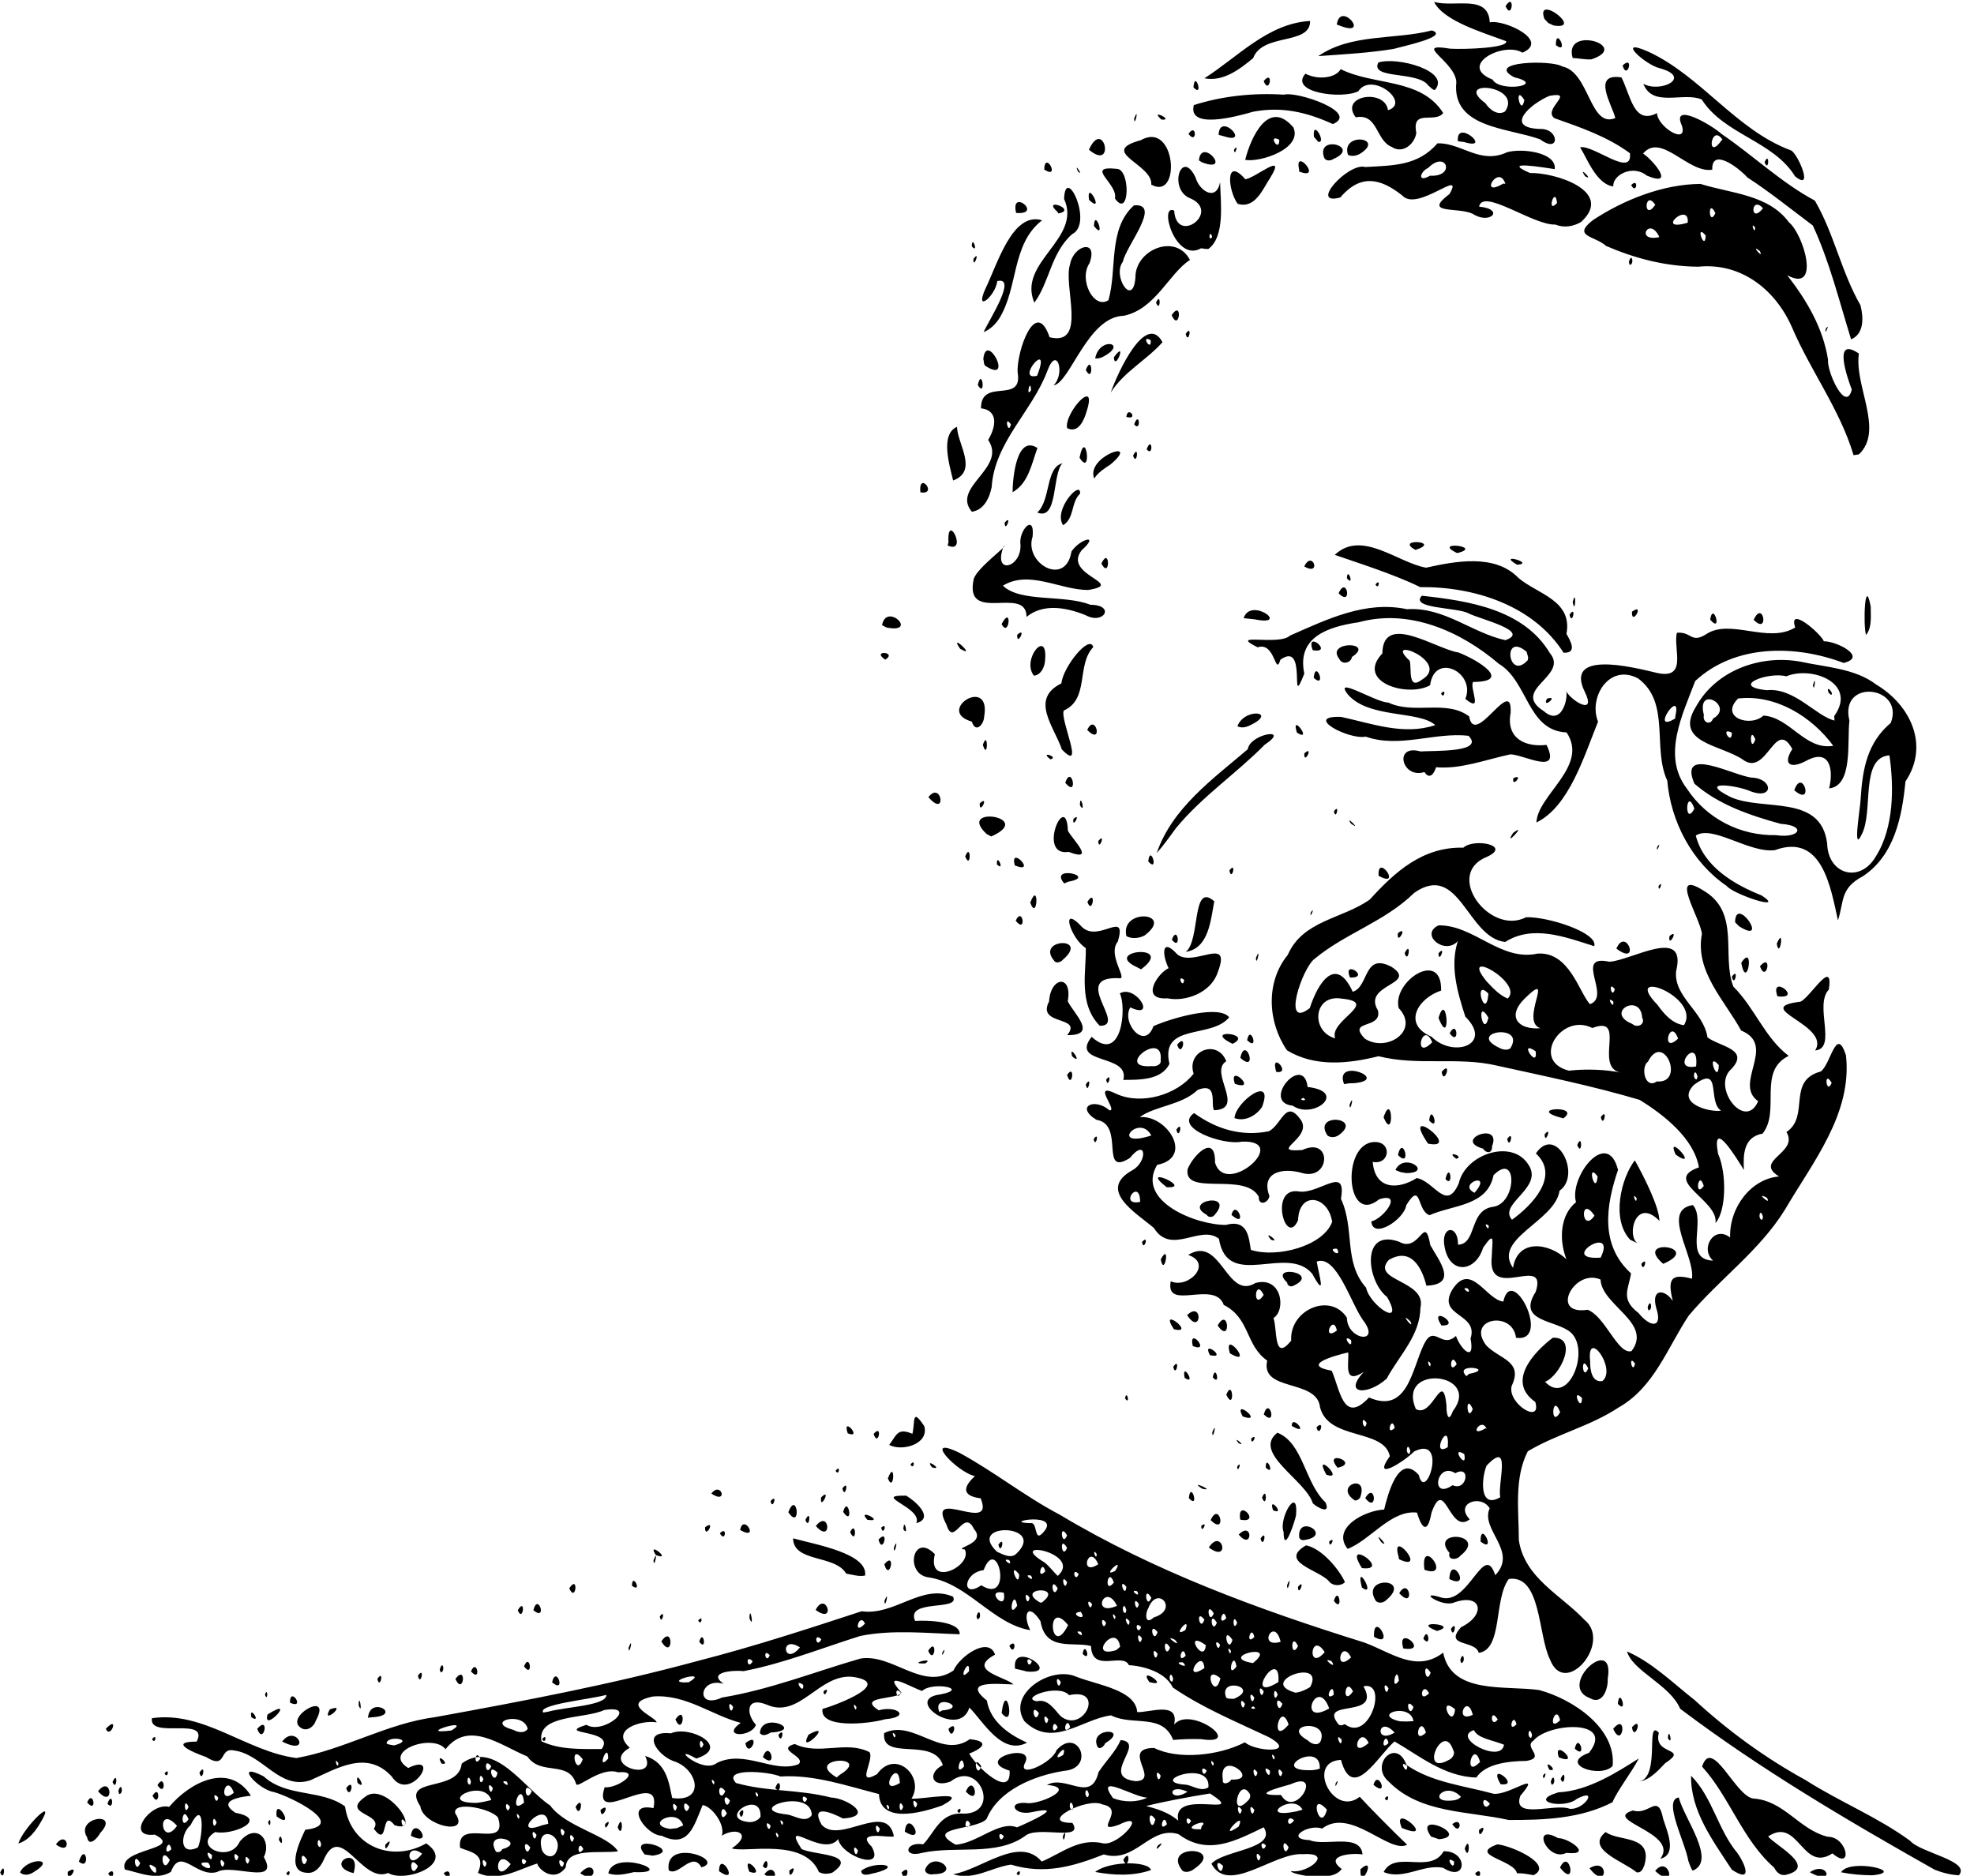 <svg version="1.1" viewBox="0 0 843.36 801.44" xmlns="http://www.w3.org/2000/svg">
 <g transform="translate(-619.57 202.07)">
  <path d="m619.66 597.99c2.479-5.618 1.844 4.591 0 0zm8.467-0.067c2.804-6.343 16.367-6.417 5.719-0.058-1.636 1.115-4.154 1.607-5.719 0.058zm20.4-0.267c5.98-3.943-0.658 6.112 0 0zm17.267 0.717c3.404-3.515 2.277 4.393 0 0zm7.139-1.681c-3.359-9.17 25.743-8.371 12.778-14.904-12.89 1.523-2.041-13.964 6.133-11.862 8.537-10.191 25.534-19.511 34.938-4.761-3.057 0.343-15.188 1.667-6.674 7.274 14.902 2.823-1.297 9.831-8.554 8.234-10.117 6.013 6.213 13.68 10.476 4.037 7.16-8.419 13.828-0.508 10.263 6.663 7.022 12.492-13.669 2.572-19.96 6.374-8.962 2.574-15.613-11.147-19.726-0.072-6.076 3.837-13.397 0.348-19.674-0.982zm13.194-0.769c-6.715-4.881 1.485 6.651 0 0zm22.408-2.16c-8.208-0.883 4.005 5.727 0 0zm-29.074 0.16c-3.567-6.003-2.273 5.672 0 0zm36 0c-3.121-4.553-1.117 5.103 0 0zm-23.333-1.333c-4.879-7.067-3.361 7.65 0 0zm34 0c-3.121-4.553-1.117 5.103 0 0zm-16-2.079c-4.336-3.899 0.25 5.47 0 0zm11.333 0.745c-3.125-4.192-1.323 4.808 0 0zm-28.667-3.255c-1.319-5.856-4.096 4.155 0 0zm11.333-0.745c2.159-4.682 3.04-21.736-3.203-9.435-4.191 3.38-5.049 13.378 3.203 9.435zm-8.918-9.227c-8.887-9.93-7.095 9.915 0 0zm16.918-1.44c-2.208-5.122-1.908 4.84 0 0zm-11.994-1.343c-2.727-7.092-4.031 5.764 0 0zm-6e-3 -5.324c-2.208-5.122-1.908 4.84 0 0zm12.667-4c-3.308-3.714-0.67 4.546 0 0zm6.689-2.033c-3.447-9.371-7.221 6.008 0 0zm22.394 34.456c2.296-3.021 1.481 2.719 0 0zm9.028-0.242c-10.535-0.28-1.758-16.356-0.935-18.394 18.409-2.047-6.376-14.247-13.38-16.113-6.925-1.044-17.554-13.41-4.421-6.742 9.908 9.136 24.605 5.405 34.81 12.872 2.434 17.003 20.042 24.22 34.692 15.79 12.984 8.935-9.156 17.049-16.262 12.649-11.425 4.774-20.288-22.73-27.669-5.309-1.261 2.66-3.5 5.544-6.835 5.247zm47.222-2.847c-4.42-6.13-3.196 6.899 0 0zm-47.333-2.667c-3.957-6.109-2.105 6.168 0 0zm49.116-2.657c-7.732-5.742-6.693 8.652 0 0zm-43.116-4.01c-1.235-4.61-2.484 1.099-0.368 1.2zm12.667 12c-11.199-3.884 4.812-11.943 1.174 0.305zm39.667 0.414c3.519-3.327 3.379 4.653 0 0zm14.615-0.212c3.681-8.276-3.286-8.856-7.617-10.719-1.575-13.396 20.848 1.459 16.216-12.897-2.809-3.865-19.46-7.294-18.296-1.849 6.913 10.05-13.803 5.382-14.903-2.997-8.569-13.053 16.387-5.495 17.694-18.242 13.991-10.429 26.897 10.836 37.753 17.882 6.739 9.357 24.881 12.717 28.99 19.63-7.936 1.017-21.965-1.758-22.315 6.846-4.887 6.782-11.858 0.714-12.146-1.661-8.205 2.55-16.601 8.118-25.377 4.007zm14.016-3.736c-6.953-8.004-7.486 10.074 0 0zm-10.297-0.467c-3.121-4.553-1.117 5.103 0 0zm33.078-0.1c-4.061-4.223-0.952 5.346 0 0zm-16.106-0.706c-3.291-3.437-1.655 4.299 0 0zm12.361-3.175c4.901-7.972-8.482-13.058-5.819-2.106 0.513 2.546 3.898 4.514 5.819 2.106zm-22.667-1.931c11.304-3.149-8.341-8.915-2.664 1.049 0.968 0.511 2.319 9e-3 2.664-1.049zm12-0.755c-4.053-5.161-1.899 5.813 0 0zm22.667 0.745c-2.299-4.95-3.137 4.496 0 0zm-4-4.745c-3.121-4.553-1.117 5.103 0 0zm-16-1.333c-3.121-4.553-1.117 5.103 0 0zm12-1.333c-3.121-4.553-1.117 5.103 0 0zm-7-3.429c-0.557-11.409-16.932 6.149-2.741 0.67 0.919-0.198 1.826-0.453 2.741-0.67zm-12.333-3.238c-2.367-3.333-0.12 3.553 0 0zm-4-4c-3.125-4.192-1.323 4.808 0 0zm6-1.837c-1.026-10.581-7.127 6.083 0 0zm-13.981-1.071c-3.376-9.733-23.861 1.299-6.447 1.211 2.186-0.175 4.326-0.679 6.447-1.211zm17.314-3.759c-4.102-5.388-2.83 6.127 0 0zm-16.667-1.333c-3.121-4.553-1.117 5.103 0 0zm5.93-2.781c-4.106-1.102 2.046 3.611 0 0zm-15.263 0.114c-1.235-4.61-2.484 1.099-0.368 1.2zm5.333-1.111c-2.215-4.858-2.03 4.531 0 0zm6.036-2.831c-5.485-5.16-1.471 6.916 0 0zm-2.703-2.725c-3.575-4.63-2.459 5.38 0 0zm-4.667-3.255c-2.299-4.95-3.137 4.496 0 0zm42.667 48.939c7.05-7.703 8.054 5.711 0 0zm12 0.05c2.123-10.775 30.161 0.287 10.972-0.515-3.569 0.782-7.386 1.802-10.972 0.515zm25.803-1.329c-1.931-14.08 24.755-4.344 13.988-1.218-3.955-7.268-9.885 4.268-13.988 1.218zm21.502 0.406c0.095-9.613 9.382 6.628 0 0zm12.962 0.256c-3.705-9.121 7.987 2.72 0 0zm6.4 1.089c4.72-6.354 7.325 5.573 0 0zm10.667-1.567c4.341-3.901-0.247 5.452 0 0zm12.648 0.58c-6.313-14.853-31.616-8.021-37.244-10.111 8.867-5.806 2.371-9.459-4.242-5.407 1.582-4.757-4.271-12.56-8.203-13.088-3.857 9.383-6.134 18.566-17.468 13.121-6.953-0.267-16.378-14.409-3.526-11.802 3.702-17.644-26.554 8.742-20.878-8.913 5.607 0.593 16.474-7.335 5.679-6.39-6.974-2.504-16.939 6.771-17.797 5.132-3.154-10.588-14.975-3.394-20.884-11.899-11.476-4.726-25.048-15.708-34.961-3.118-5.403-6.989-27.533 0.897-15.938 8.035 14.752-7.219 0.646 15.487-7.091 3.583-10.665-11.511-23.38-3.349-34.68 1.645-13.29 4.423-20.396-11.282-32.848-12.738-6.408-1.238-2.685 8.438-11.713 2.84-6.516-2.297-15.905-6.584-4.048-6.611 5.561-11.023-20.614-0.785-19.098-9.999 22.219-3.196 40.367 14.252 61.693 17.024 20.419-3.569 38.633-14.793 59.339-17.486 37.743-6.86 75.457-14.01 112.5-24.095 23.51-6.026 46.641-13.588 69.646-21.124 14.126 2.004 25.72-11.989 39.054-6.243 3.256 6.325-20.314 0.766-16.206 10.362 5.457-0.356 19.365 0.165 19.055 5.7-14.072-0.421-28.652-2.067-42.467 0.731-16.537 5.198-32.873 11.772-49.876 15.031-3.492-0.468-16.005 0.12-8.504 5.425-10.488-3.134-12.282 11.213-0.656 5.845 20.267-3.339 39.412-10.938 58.999-16.62 13.731-2.408 26.735 14.13 39.858 5.065 2.426-5.79 14.957-14.894 17.761-6.769-12.563 6.72 4.695 9.563 7.885 12.735-6.159-0.1-22.633-2.01-11.4 6.851 1.616 9.734 10.593 15.042 17.185 18.028-10.783 5.625-18.739-9.147-24.65-14.998-4.093 13.645-28.785-3.67-12.321-5.63 12.877-2.55-3.779-5.56-7.88-1.446-4.662-1.599-17.804-9.377-8.845 0.642-1.068 3.123-19.522 1.44-9.643 7.604 7.825-2.207 13.831 2.875 2.759 3.803-7.637 2.172-28.154 4.052-26.81-4.392 7.142-2.04 30.385-11.196 12.789-13.717-14.333-1.333-22.611 18.11-36.563 11.914-9.273-3.757-8.753 4.271-4.663 8.604-2.018 5.486-15.243 5.35-6.511-0.846-12.322-3.207-23.458-12.344-37.479-11.268-14.807 3.082 1.451 8.774 1.556 11.063-6.476-1.147-20.244 3.118-11.469 10.821-13.166 7.44 12.345 15.012 6.555 3.525 9.308 2.771 10.21 11.749 11.551 17.962 14.495 2.043 10.957-12.665 0.441-15.806-7.082-2.698-14.002-13.093-0.99-11.824 8.105-3.626 26.066 5.918 10.84 10.772-12.058-6.851 2.536 7.034 8.899 1.836 11.99-5.788 24.238 4.65 34.756 0.6 3.674-3.284-10.094-6.195-1.599-8.664 10.462 5.065 21.753-1.642 31.938 3.474 2.251 3.352-6.185 14.841 3.24 9.421 7.84-11.001 20.601 1.056 14.712 10.478 4.815 0.369 25.956-4.097 13.201 2.867-9.44 3.415-26.615 7.786-27.093-4.833-13.805-3.53-27.881-8.434-42.058-7.5-5.25-2.275-25.12-3.752-19.024 2.765 13.553 3.832 26.555 2.63 40.561 6.205 6.576 0.194 19.18 8.047 5.133 8.963-4.205-2.167-14.23-6.68-9.159 2.603 7.643 8.838 27.865-10.327 30.922 4.976-0.979 1.067-17.125-2.931-9.505 4.431 6.054 10.712-12.838 4.205-14.289-3.202-6.461 8.239-24.659-9.884-15.678 4.195 4.919 2.72 24.954 1.959 13.131 10.169-1.834 0.574-3.95 0.677-5.679-0.306zm16.685-9.168c-3.121-4.553-1.117 5.103 0 0zm-34-6.667c-2.367-3.333-0.12 3.553 0 0zm43.333-2.667c-3.121-4.553-1.117 5.103 0 0zm-84-1.423c-2.569-8.078-17.003-0.281-5.678 1.504l2.954-0.321zm37.333 0.09c-3.308-3.714-0.67 4.546 0 0zm5.333-1.333c-2.443-3.154-0.115 3.338 0 0zm-9.641-2.411c0.617-12.231-19.119 0.85-4.824 2.261 1.821 0.051 3.821-0.668 4.824-2.261zm-9.026-1.589c3.121-4.553 1.117 5.103 0 0zm30.942 0.859c-0.273-12.074-29.712-2.263-10.615-0.273 3.339 0.446 7.944 3.969 10.615 0.273zm-36.275-0.716c-2.91-6.206-3.382 5.622 0 0zm-21.333-2.809c-3.121-4.553-1.117 5.103 0 0zm5.333 0c-4.053-5.161-1.899 5.813 0 0zm85.333 0c-2.443-3.154-0.115 3.338 0 0zm6 0c-2.208-5.122-1.908 4.84 0 0zm6-1.333c-3.122-4.553-1.117 5.102 0 0zm-80-1.333c-4.053-5.161-1.899 5.813 0 0zm32.972-0.806c-3.291-3.437-1.655 4.299 0 0zm-20.972-1.861c-2.443-3.154-0.115 3.338 0 0zm-14-1.333c-4.102-5.388-2.83 6.127 0 0zm74.556-3.526c-0.546-12.002-9.947 6.065 0 0zm-79.223-0.474c-2.443-3.154-0.115 3.338 0 0zm53.533-3c14.684-8.952-16.085-7.433-1.285 1.086zm-214.2-5c-2.367-3.333-0.12 3.553 0 0zm104.42-1.682c-6.109-7.712-3.001 8.563 0 0zm10.869-0.26c0.059-8.01-5.339 6.064 0 0zm-2.812-4.081c6.477-8.694-20.664-5.866-6.495-10.372 7.246 4.517 22.979-8.821 7.544-6.29-8.045 3.887-28.73 1.7-26.746 13.338 7.952 3.755 17.123 3.269 25.696 3.324zm-25.39-4.221c2.296-3.021 1.481 2.719 0 0zm-63.271 2.654c9.768-2.583-3.575-4.521-3.163-0.718l1.179 0.375zm132.19-0.41c-2.208-5.122-1.908 4.84 0 0zm-107.67-5.965c9.75-6.006-16.643 2.057 0 0zm32.578-0.701c-1.893-7.907-18.847-2.95-6.134 0.43 1.803 1.074 4.749 1.668 6.134-0.43zm8.759-7.329c7.204-2.044 25.106-2.564 24.832-7.189-6.684 1.924-29.704 4.097-26.959 7.558 0.707-0.135 1.419-0.244 2.128-0.37zm168.34-0.546c12.08-1.004-4.622-7.914-1.236 0.697zm-89.333-1.458c-3.121-4.553-1.117 5.103 0 0zm52.667 0c-2.367-3.333-0.12 3.553 0 0zm18.972-6.139c-3.291-3.437-1.656 4.299 0 0zm-41.725-3.334c-4.687-3.265 0.56 5.038 0 0zm-48.896-1.096c9.193-5.437-10.128-0.489-2.195 0.085zm119.74-4.669c0.49-7.397-5.577 5.826 0 0zm-92.429-4.312c-3.404-3.515-2.277 4.393 0 0zm7.306-2.589c-3.291-3.437-1.656 4.299 0 0zm12.913-3.32c-8.937-5.736-7.019 8.58 0 0zm9.115-3.425c-3.404-3.515-2.277 4.393 0 0zm18.667-6.757c-2.437-5.29-5.523 5.947 0 0zm-1.667 105.67c5.305-4.415 18.775-2.513 6.197 0.827-1.59 0.161-5.855 2.166-6.197-0.827zm17.333 0.682c4.667-4.601 1.587 6.328 0 0zm10.054-1.435c3.798-8.462 15.94 2.035 3.643 2.156-1.436 0.384-3.906-0.234-3.643-2.156zm11.946 2.155c11.986-1.865 28.19-16.64 37.844-5.399 8.514-3.576 16.013-10.244 26.28-7.769 6.73 1.161 19.845-14.443 6.646-7.941-11.756 4.199 3.54-6.732-6.919-8.663-6.578-3.396-28.203 7.949-12.908 7.851 5.29 8.28-15.201 0.841-20.411 5.741-12.283 8.625-29.311 3.913-43.825 7.076-8.447 2.306-7.266-4.995 0.458-3.648 4.995-4.94 7.172-14.037 17.586-13.095 15.792-0.413 6.111-23.301-5.894-13.721-8.276 2.989-9.89-3.805-3.272-7.02-3.933-12.311-26.367-1.425-25.067-13.689 12.281-6.175 24.341 11.294 36.579 2.601 9.531 0.954 4.396 4.42-0.234 6.144 2.554 5.117 18.048 19.902 17.242 7.298-16.025-4.939 11.926-12.523 6.422-2.952-2.703 6.318 11.915-0.535 13.627-5.793 9.155-10.341 16.911 7.731 3.276 8.825-12.866 1.998-28.141 8.294-33.12 20.495-4.048 4.907-27.236 3.358-13.255 11.051 9.216-0.544 18.646-10.474 26.205-7.388 5.241-2.193 21.763-9.806 6.261-6.494-7.696 1.698-10.914-5.082-1.258-3.832 6.14-0.038 20.466-6.773 7.814-7.805 8.124-4.563 18.833 8.087 22.035-5.489 3.669-5.447 7.218-8.645 9.463-13.699 11.384 1.109-9.51 15.783 6.443 17.58 10.8-0.34-6.798-14.146 7.866-14.195 10.072 5.071 27.472 3.419 38.746-2.409 4.861 4.209 22.925 4.782 10.137-2.256-13.896-6.592-28.416-12.536-40.958-21.202-3.676-7.77-15.667-9.439-18.723-9.49-2.5-5.707-15.81 3.678-16.188-8.213-7.753-1.96-19.438 2.481-21.588-10.592-5.384-8.357-7.775-2.855-4.368 3.841-16.154-2.699-26.658-20.117-43.541-22.577-10.312-1.442-6.6-19.56 2.78-9.9-3.516 14.571 16.295 5.097 12.808-1.99-5.64-0.542 9.611-2.307 3.913-8.73-4.42-9.375-8.699 8.319-11.763-1.931-9.03-16.572 21.051 4.445 14.61-11.207-8.371-1.071-7.318-5.034-2.441-9.505-7.479-1.472-23.11-17.971-6.512-9.883 14.686 7.99 27.816 18.523 42.642 26.328 40.543 24.298 85.155 40.603 130.1 54.627 11.5 4.157 22.355 13.228 33.811 4.359 3.551 17.926 26.249 13.943 40.996 15.98 14.457 3.895 32.982 16.328 31.408 32.433-5.04 5.541-23.552-0.696-10.104-5.61 11.498-14.544-17.455-12.941-23.788-5.147-4.323 2.743 5.565 7.179-2.94 8.611-8.105 0.07-17.653 1.331-21.38 7.095-13.826-0.343-24.874-9.662-34.982-15.413-6.944 5.929-17.876 26.265-22.874 7.873-15.078 0.68-3.288 24.743 8.017 15.764 3.286 3.646 13.743 14.273 20.248 20.483-7.623 4.09-24.174-16.258-36.339-6.884-5.604-2.189-16.375 4.419-5.261 4.944 6.501 2.772 21.694-3.237 22.545 6.104-4.392-0.797-16.819 0.414-8.889 6.168-4.491 6.704-23.832 1.505-21.426 0.945 6.797 1.162 18.318-8.066 4.938-7.239-12.39-0.923-32.016 17.647-39.167 4.069 5.212-5.892 28.215-6.164 22.334-15.552-11.947 5.732-23.886 12.331-36.419 2.928-12.171-3.825-18.388 12.715-31.9 8.665-13.089 5.146-25.312 8.701-39.692 4.347-8.25 1.162-16.099 6.97-24.67 4.097zm115.33-3.507c-5.005-4.919-0.978 6.582 0 0zm16-3.921c-3.122-4.553-1.117 5.102 0 0zm12-4c-3.567-6.003-2.273 5.672 0 0zm-9.694-0.806c-3.291-3.437-1.656 4.299 0 0zm-112-4c-3.291-3.437-1.656 4.299 0 0zm100.36-4.14c3.633-8.152-10.099 6.998 0 0zm-15.845-0.054c4.312-4.343-11.204 1.663-0.281 1.237zm-98.821-0.921c-2.299-4.95-3.137 4.496 0 0zm79.053-2.077c-4.445-6.191-1.842 7.757 0 0zm4.947 2.077c-1.319-5.856-4.096 4.156 0 0zm4.846-1.523c-3.032-14.221 30.495-0.597 13.572-11.605-8.736 1.383-20.565 3.602-27.334 5.368 5.046 1.272 9.752 2.823 13.763 6.237zm5.46-0.028c-3.291-3.437-1.655 4.299 0 0zm44.028-0.114c-3.519-3.327-3.379 4.653 0 0zm14.023-4.529c-8.135-9.081-2.974 11.019 0 0zm-36.356 0.115c-3.122-4.553-1.117 5.102 0 0zm5.333 0c-3.122-4.553-1.117 5.102 0 0zm20.594-0.118c-3.899-7.345-18.409 3.126-5.204 1.163l2.63-0.456zm-97.927-1.216c-1.235-4.61-2.484 1.099-0.368 1.2zm75.527-5.301c-4.97-8.81-9.512 12.372-0.317 1.988l0.354-0.962zm13.22 0.235c6.156 10.598 18.243-11.065 4.112-4.587-4.92 1.384-17.989 4.867-4.112 4.587zm-57.08 1.115c-5.559 0.075-22.861-11.105-14.703 0.232 4.575 1.817 10.233 1.9 14.703-0.232zm-25-1.381c-1.235-4.61-2.483 1.099-0.368 1.2zm42.121-1.138c-9.267-4.133-7.908 5.244 0 0zm8.936-1.862c1.16-12.38-26.826-2.134-9.42-1.125 3.07 0.567 6.298 3.078 9.42 1.125zm9.754-3.333c13.294 0.568-5.664-13.534-3.599 0.059-0.352 2.744 3.075 1.275 3.599-0.059zm-30.144-1.667c-3.122-4.553-1.117 5.102 0 0zm41.333-1.333c-3.122-4.553-1.117 5.102 0 0zm5.333-0.745c-4.342-3.901 0.247 5.452 0 0zm5.333 0.745c-3.122-4.553-1.117 5.102 0 0zm-32.361-0.806c-3.291-3.437-1.655 4.299 0 0zm48.332-0.861c0.62-12.14-21.494 0.673-4.659 0.683 1.577 0.058 3.169-0.156 4.659-0.683zm-151.97-0.921c-0.868-7.84-4.745 5.274 0 0zm7.333-0.079c-3.957-6.109-2.106 6.169 0 0zm99.333-1.333c-2.443-3.154-0.115 3.338 0 0zm113.77-0.536c-2.962-10.308-7.55 7.926 0 0zm-11.53-5.196c-4.237-12.637-15.049 11.845-1.566 4.224 1.433-0.732 2.626-2.693 1.566-4.224zm-76.235 3.066c-2.367-3.333-0.12 3.553 0 0zm-90.333-0.84c2.36-6.558-6.506 4.09 0 0zm188.33-4.382c-5.246-2.089-11.184-2.69-12.866-6.232-9.887 3.188 11.749 14.575 12.866 6.232zm-78.36-1.444c3.918-10.006-17.664-7.276-5.465-0.404 1.287 1.38 4.255 2.663 5.465 0.404zm20.545 0.667c-4.012-8.205-8.704 7.672 0 0zm-11.519-1.333c-3.49-4.078-0.045 4.932 0 0zm20 1.412c-1.319-5.856-4.096 4.156 0 0zm-210.67-3.412c-2.443-3.154-0.115 3.338 0 0zm213.27-1.073c-7.066-7.77-8.905 5.376 0 0zm58.732 1.073c-1.235-4.61-2.484 1.099-0.368 1.2zm-45.333-1.067c-2.561-8.39-6.128 5.856 0 0zm-58.687-3.422c-3.738-11.286-8.29 9.931 0 0zm24.02-0.178c10.502 8.083 18.762-18.558 7.958-16.182 8.108 14.456-20.212 4.821-10.46 16.486l1.107 0.209zm73.333 0.079c-1.319-5.856-4.096 4.156 0 0zm-44-1.378c-1.377-8.27-18.286-2.739-5.8 0.081l2.901 0.085zm36-0.701c-3.398-5.658-3.267 4.289 0 0zm26.646 0.333c-1.807-7.809-5.938 5.74 0 0zm-44.865-4.667c-7.7-6.524-1.135 9.444 0 0zm7.552 2.333c-2.553-10.002-8.263 3.974 0 0zm-93.756-3.583c-2.941 1.055 2.638 1.664 0 0zm32.423 0.875c-5.163-14.325-14.089 8.092 0 0zm36-0.625c-4.053-5.161-1.899 5.813 0 0zm-72-1.333c-3.122-4.553-1.117 5.102 0 0zm16 0c-4.053-5.161-1.899 5.813 0 0zm-20.776-2.143c11.902-4.928-6.942-9.692-3.2-0.427l1.033 0.332zm8.776-0.524c-3.122-4.553-1.117 5.102 0 0zm42.176-2.667c-3.502-6.962-4.966 7.068 0 0zm-32.176 1.333c-2.208-5.122-1.908 4.84 0 0zm23.914 0.14c0.035-6.922-4.799 3.33 0 0zm-29.914-1.473c-3.122-4.553-1.117 5.102 0 0zm19.884-1.874c6.736-12.966-23.174-2.245-6.27 2.428 2.257-0.269 4.365-1.232 6.27-2.428zm50.783 2.696c-2.991-5.83-5.011 4.898 0 0zm-17.333-2.155c-3.122-4.553-1.117 5.102 0 0zm-71.824-4.283c-8.036-6.7-2.563 10.66 0 0zm24.794 1.617c1.001-16.254-15.756 9.729 0 0zm51.463-0.536c-0.805-8.182-3.935 5.39 0 0zm-96.432-0.797c-1.235-4.61-2.484 1.099-0.368 1.2zm110-2.667c-3.957-6.109-2.106 6.169 0 0zm-96.667-1.947c-0.68-9.357-10.221 6.729 0 0zm13.72-0.72c-1.333-7.789-4.502 5.927-0.109 0.175zm-22.915-1.728c-5.46-0.464 3.657 3.5 0 0zm29.918 0.304c11.763-9.297-15.851-2.663 0 0zm33.595-0.83c-5.164-2.134 2.998 4.426 0 0zm8.349-1.591c-4.363-8.641-7.742 7.178 0 0zm-82.667-1.489c-3.122-4.553-1.117 5.102 0 0zm12 0.745c-1.319-5.856-4.096 4.156 0 0zm59.412-1.511c-6.129-9.49-7.729 8.895 0 0zm-50.812-3c-10.056-7.117-0.683 8.871 0 0zm10.733 2.433c-2.368-3.333-0.12 3.553 0 0zm-47.333-1.733c-1.56-10.997-14.603 5.526-1.638 1.414 0.546-0.471 1.092-0.943 1.638-1.414zm21.333 0.4c-3.567-6.004-2.273 5.672 0 0zm54.667-0.667c-3.218-6.828-3.274 6.158 0 0zm-33.333-0.667c-3.308-3.714-0.67 4.546 0 0zm-19.198-2.032c-5.997-2.904 3.623 4.376 0 0zm24.532 0.032c-4.729-6.916-2.026 6.884 0 0zm20.573 0.818c-2.707-11.26-10.249 2.982 0 0zm-59.24-1.484c-3.122-4.553-1.117 5.102 0 0zm-26.07-2.78c-4.105-1.103 2.046 3.611 0 0zm74.07 2.193c-1.318-5.856-4.096 4.156 0 0zm-79.564-5.079c-9.764-12.167-7.55 15.236 0 0zm38.231 3c-4.053-5.161-1.899 5.813 0 0zm11.916-0.905c2.6-7.276-6.587 4.117 0 0zm-18.944-1.234c-3.291-3.437-1.656 4.299 0 0zm-14.972-1.861c-3.125-4.192-1.323 4.809 0 0zm10-0.667c-3.49-4.078-0.045 4.932 0 0zm10.384-1.619c10.979-3.278 1.52-14.117-2.357-3.902-1.363 2.099-1.51 7.531 2.357 3.902zm26.95 2.286c-3.567-6.003-2.273 5.672 0 0zm8.667 0c-2.208-5.122-1.908 4.84 0 0zm-66.856-4.68c-5.934 0.541 3.585 4.808 0 0zm52.856 3.346c-4.053-5.161-1.899 5.813 0 0zm-38-1.333c-2.367-3.333-0.12 3.553 0 0zm47.333 0.745c-1.318-5.856-4.096 4.156 0 0zm-5.333-2.079c-3.567-6.003-2.273 5.672 0 0zm-84-3.255c-1.421-8.46-4.442 6.476-0.08 0.111zm46.667 1.921c-1.235-4.61-2.483 1.099-0.368 1.2zm-4-1.889c-5.14-10.601-11.5 4.971 0 0zm-48.372-5.594c-8.718-1.839 1.547 9.116 0 0zm37.705 4.816c-3.308-3.714-0.67 4.546 0 0zm20 0c-3.122-4.553-1.117 5.102 0 0zm-40.703-1.275c8.24-6.771-12.572-5.543-1.39 0.692l0.805-0.121zm-5.964-1.392c-3.122-4.553-1.117 5.102 0 0zm52 0c-3.567-6.003-2.273 5.672 0 0zm-6.07-2.781c-4.105-1.103 2.046 3.611 0 0zm-66.596-2.553c13.826 8.676 7.104-22.264 1.005-6.475-8.777 1.111-9.559 12.399-1.005 6.475zm32.667 1.333c-3.567-6.003-2.273 5.672 0 0zm29.333-0.667c-3.85-4.653-0.474 5.631 0 0zm-25.333-2c-3.122-4.553-1.117 5.102 0 0zm20 0.143c-2.598-7.286-4.486 5.661 0 0zm-40.474-3.475c-5.098-6.381-0.062 7.197 0 0zm5.071 0.552c-4.105-1.103 2.046 3.611 0 0zm11.404 0.114c11.028-9.87-23.032-16.169-5.598-5.731 2.118 1.66 3.667 3.88 5.598 5.731zm8.972-0.806c-3.291-3.437-1.655 4.299 0 0zm-14.306-1.116c-1.319-5.856-4.096 4.156 0 0zm29.891-0.221c4.484-7.191-6.681 3.351 0 0zm-45.295-4.638c-4.105-1.103 2.046 3.611 0 0zm38.06 1.781c-4.044-9.462-8.524 5.66 0 0zm-35.001-4.5c13.467-12.773-21.92-13.699-8.253-0.82 2.365 1.048 5.989 3.12 8.253 0.82zm-7.656-3.834c3.122-4.553 1.117 5.102 0 0zm42 4c-2.367-3.333-0.12 3.553 0 0zm-12.667-2.667c-3.567-6.003-2.273 5.672 0 0zm-10.667-6.09c9.879-9.833-18.937-4.794-4.969-4.444 3.046-0.767 1.535 7.988 4.969 4.444zm10.667 0.757c-3.567-6.004-2.273 5.672 0 0zm-21.583 144.42c2.296-3.022 1.481 2.719 0 0zm33.583-0.601c5.92-4.729 22.707-4.784 23.864-0.817-7.655 2.683-16.003 2.256-23.864 0.817zm37.333-0.488c-9.493-11.735 19.016-10.477 5.038-0.861-1.325 1.047-3.439 1.883-5.038 0.861zm76-0.667c7.396-6.629-0.323 10.14 0 0zm9.908 1.184c4.922-9.594 19.962 1.135 25.632-8.868 10.458-0.314 10.193 13.699-0.219 7.067-8.603-1.71-16.941 5.394-25.413 1.801zm30.092-4.476c-4.516-3.247 0.258 5.176 0 0zm9 5.075c3.404-3.515 2.277 4.393 0 0zm17.865-0.076c-1.179-5.784-21.139-7.706-8.38-12.353 6.13 0.558 24.331 8.698 15.483 13.181-2.345-0.424-4.706-0.897-7.103-0.828zm18.399-2.449c4.226-8.905 7.449 9.624 0 0zm12.599 0.307c8.561-5.243 7.817 10.136 0 0zm20.144 1.757c-5.281-4.574-22.272-9.897-13.252-17.23 5.492 4.232 20.294 0.95 16.559 14.163-0.651 1.552-1.284 3.385-3.307 3.068zm7.915-0.614c5.855-7.355 9.897 9.16 0 0zm14.136-4.376c-1.251-7.765-11.022-26.077-4.06-26.999 2.253 8.939 16.408 27.147 5.911 31.279-0.851-1.317-1.314-2.823-1.851-4.28zm18.609 3.854c-7.858-12.119-17.703-25.018-17.402-40.146 9.216 9.345 11.46 23.151 19.879 33.145 2.996 4.262 6.861 13.13-2.477 7.001zm18.123-0.854c-13.59-11.856-18.892-29.989-30.831-43.188 4.231-13.1 14.196 12.649 21.863 13.63 13.337 0.903 19.54 13.333 31.83 16.342 8.428-0.045 10.983 14.777 1.99 7.106-12.898 8.472-14.518-15.943-27.451-7.225 2.94 3.74 21.511 13.153 7.429 16.416-2.234 0.441-3.991-1.267-4.829-3.081zm15.211 1.94c7.804-5.269 11.056 6.262 0 0zm13.333 0.02c3.708-6.142 28.647-0.22 13.352 1.285-4.476-0.039-8.959-0.407-13.352-1.285zm40-1.097c-37.354-21.089-74.455-42.905-108.74-68.777-4.382-10.29-20.234-15.996-22.711-24.479 10.812 4.705 19.628 13.512 28.92 20.787 14.4 13.256 30.243 24.769 47.403 34.191 14.576 9.295 30.658 15.697 44.65 25.937 4.471 5.167 26.076 8.561 20.828 14.712-3.55-0.162-7.049-1.076-10.346-2.37zm-500.67-1.53c2.311-6.328 3.036 3.654 0 0zm-292.2-1.954c2.964-8.948 5.134 4.391 0 0zm446.2-0.713c3.567-6.003 2.273 5.672 0 0zm229.47-0.498c8.398-11.125-25.377-16.481-11.688-20.626 6.944 2.328 10.639-7.812 12.888 3.579 1.432 4.679 6.336 15.309-1.2 17.046zm-433.89-1.812c-8.132-9.556 17.446-1.632 3.349 0.511-1.106-0.234-2.233-0.341-3.349-0.511zm350.31-2.543c2.541-6.964 2.074 6.556 0 0zm43.443 1.852c-8.097 4.11-15.501-13.003-3.552-6.304 4.516-0.085 15.326 7.582 3.552 6.304zm-504.57-3.495c4.47-4.867-0.748 5.165 0 0zm329.93 0.464c4.66-3.689-2.109 4.165 0 0zm-486.69-0.968c1.784-6.653 17.914-22.418 8.507-7.446-2.078 3.172-4.745 6.296-8.507 7.446zm15.998 0.359c5.096-6.804 7.152 5.509 0 0zm13.333-2.978c-5.399-8.683 14.618-11.468 5.552-1.832-0.842 1.828-4.777 6.265-5.552 1.832zm81.903 0.981c1.057-4.668 2.447 4.83 0 0zm334.95-1.362c2.008-5.182 0.405 4.673 0 0zm157.3 0.03c-7.996-11.47 17.409-0.264 3.447 1.145-1.147-0.388-2.298-0.764-3.447-1.145zm-435.82-0.319c1.231-9.486 10.707 5.295 0 0zm-15.852-3c4.542-6.614-14.356-6.04-3.78-13.59 8.726-7.343 25.594 16.378 12.619 12.046-6.093-7.689-2.198 10.411-8.839 1.544zm13.519-2.711c-3.121-4.553-1.117 5.103 0 0zm213.33 3.938c1.055-10.427 9.913 6.139 0 0zm245.33-0.683c4.342-3.9-0.247 5.452 0 0zm-368-1.176c2.418-7.409 2.372 5.888 0 0zm335.01 0.255c-4.934-11.723 15.793 6.536 0 0zm-340.34-1.667c3.639-3.45-0.53 4.643 0 0zm361.92 0.042c4.748-3.784 3.562 5.811 0 0zm-505.92-0.709c1.386-3.592 1.186 3.774 0 0zm3.628-2.569c-1.09-9.719 8.755 6.353 0 0zm526.37 1.522c-17.329-3.893-37.772-2.723-51.118-16.288-8.637-7.192 3.123-19.251 7.459-7.249 10.804 7.552 24.913 8.926 37.175 12.323 6.733 0.862 21.354-10.797 11.457 0.908-3.603 10.383 14.742 3.048 21.025 5.5 6.216 0.788 12.814-9.35 3.107-4.208-5.308 4.528-21.326 1.165-7.842-2.805 12.949-0.591 25.64-8.999 34.354-14.476-3.086 5.97-9.107 13.563-11.253 18.7-13.602 7.073-29.367 7.637-44.365 7.595zm-8-6.953c-4.635-5.198-2.891 4.645 0 0zm-12.368-2.902c-6.789-7.444-15.601 3.344-2.541 1.374l1.377-0.472zm-22.965-13.177c-4.188-3.499 0.112 4.728 0 0zm-344.65 18.724c4.893-3.925 0.178 5.535 0 0zm152.4 0.444c2.296-3.022 1.481 2.719 0 0zm-163.08-1.756c3.957-6.109 2.105 6.168 0 0zm-200-1.333c2.311-6.328 3.036 3.654 0 0zm-8.667-0.524c2.539-6.077 4.578 5.128 0 0zm27.934-2.889c3.543-5.525 2.986 5.842 0 0zm526.48 1.168c2.296-3.022 1.481 2.719 0 0zm-549.75-3.089c5.929-7.482 7.062 8.082 0 0zm8.667 0c1.235-4.61 2.484 1.099 0.368 1.2zm362.09 0.152c3.575-8.368 6.535 6.901 0 0zm-264.76-1.485c4.053-5.161 1.899 5.813 0 0zm183.33 0c2.311-6.328 3.036 3.654 0 0zm-263.94-1.241c3.354-5.681 3.721 5.617 0 0zm503.38-0.87c2.315-3.439-0.794 3.859 0 0zm16.142 0.705c1.996-6.987 6.893 5.919 0 0zm111.75-1.289c11.935 0.962 3.883-27.814 10.182-20.922-2.694 9.835 13.281 6.037 2.717 12.954-3.463 3.598-7.43 8.177-12.899 7.968zm-650.47 0.095c2.479-5.618 1.844 4.591 0 0zm104.69 0.378c-1.386-6.679 4.584 3.776 0 0zm488.33 0.556c-5.984-10.488 9.249 1.187 0 0zm21.444-1c1.235-4.61 2.484 1.099 0.368 1.2zm4.2-1.267c2.479-5.618 1.844 4.591 0 0zm-7.533-1.4c2.367-3.333 0.12 3.553 0 0zm-588.92-0.911c2.296-3.021 1.481 2.719 0 0zm14.917-0.423c3.121-4.553 1.117 5.103 0 0zm576.78-1.154c-3.199-5.641 4.545 1.093 0 0zm-473.33-2.667c-3.199-5.641 4.545 1.093 0 0zm477.33-2.654c-2.873-8.801 10.09 4.011 0 0zm-340.04-0.085c2.747-8.207 6.712 5.764 0 0zm142.79-4.773c-3.284-8.141 14.305-7.663 3.445-1.185-0.377 1.241-2.607 3.283-3.445 1.185zm204.07 1.147c1.619-7.435 5.393 5.042 0 0zm-354.37-2.343c7.132-5.567 1.543 7.354 0 0zm-197.88-0.698c5.942-7.994 13.075 6.637 0 0zm380.66-0.684c-4.561-11.635-17.21-5.797-26.561-10.504-12.439 1.602-25.044 14.315-37.014 2.463-7.581-11.669 11.44-23.857 22.203-18.964 9.283 3.61 25.335 5.638 26.023 15.11 5.322 0.243 18.058-4.844 15.749 5.316 7.059-8.371 30.496 9.243 11.444 6.222-3.95-0.1-7.909-9e-3 -11.844 0.357zm-49.333-5.343c-2.299-4.95-3.137 4.496 0 0zm5.333 0c-1.319-5.856-4.096 4.156 0 0zm-9.333-3.412c-3.122-4.553-1.117 5.102 0 0zm5.333-1.345c9.599 7.626 19.276-12.431 3.561-9.032-4.672-5.156-21.477 1.296-13.771 2.619 4.808-1.294 7.801 3.99 10.21 6.413zm-9.333-1.322c-4.053-5.161-1.899 5.813 0 0zm9.333-13.333c-3.122-4.553-1.117 5.102 0 0zm-388.25 24.423c2.296-3.022 1.481 2.719 0 0zm280.48-1.958c11.952-6.451-5.246 10.022 0 0zm367.16 1.628c0.243-5.865 2.406 3.662 0 0zm-387.96-2.319c0.793-9.486 19.563-0.946 4.605-0.192-1.266 0.788-3.437 1.933-4.605 0.192zm7.902 0.893c3.125-4.192 1.323 4.808 0 0zm-287.33-2.667c5.934-6.339 1.987 4.753 0 0zm64.667 0c5.524-6.27 2.762 7.466 0 0zm19.333-0.043c-9.181-4.37 13.264-17.268 5.688-3.383-0.696 2.284-3.24 4.404-5.688 3.383zm276 0.085c4.667-4.601 1.587 6.328 0 0zm284-0.042c6.273-7.508 4.077 9.187 0 0zm8-0.667c5.02-5.468 1.121 6.767 0 0zm-408.67-3.333c4.879-7.067 3.361 7.65 0 0zm-181.15-0.925c-1.189-5.878 4.753 3.125 0 0zm6.912-1.194c13.291-8.403-2.357 8.494 0 0zm42.902 1.394c0.866-9.794 15.184-0.923 1.816-0.22zm270.71-2.02c1.965-15.253 6.269 7.819 0 0zm-287.02-1.536c8.219-3.222-4.068 7.282 0 0zm12.338-1.686c0.093-6.566 1.933 4.896 0 0zm537.97-0.699c0.606-7.862 4.527 4.879 0 0zm-567.33-0.503c-0.065-7.441 6.949 3.185 0 0zm555.33-1.952c-14.241-5.393 11.018-27.928 7.653-8.204 0.248 4.095-2.174 11.413-7.653 8.204zm-566-1.544c1.386-3.592 1.186 3.774 0 0zm238.67-1.412c3.325-2.539-0.163 4.025 0 0zm-116-3.779c1.711-7.729 6.169 5.219 0 0zm255.14-0.134c-5.133-7.45 9.528 2.73 0 0zm-329.8-1.342c3.121-4.553 1.117 5.103 0 0zm33.333 0c5.098-6.563 3.475 7.581 0 0zm-16-1.333c3.121-4.553 1.117 5.103 0 0zm483.65-7c-5.173-10.29-3.67-36.325-17.581-34.356-6.525 8.613-2.5 30.179-12.852 31.567-1.404-5.607-15.189-2.461-7.56-10.951 11.087-5.423 8.741-15.006-3.464-10.387-5.335 1.619-15.662-5.738-4.826-2.254 11.727 3.182 18.098-24.332 22.902-9.595 9.933-10.239-6.568-19.531-2.371-28.573-3.67-6.168-15.212-2.218-8.52 4.719-8.819 6.785-10.596-19.007-16.354-2.792-1.586 8.697-3.915 7.404-6.216-0.096-11.094-1.214-19.784 11.676-29.592 15.512-7.059-8.791 7.034-16.404 15.592-16.811 1.413-5.869 6.097-24.617 14.804-14.765 2.89 12.428 12.62-17.363-2.028-10.033-3.741 3.975-18.524 13.462-10.345 2.014-2.446-11.93-26.091-6.587-29.817-20.871-1.237-12.362-25.608-6.45-22.584-19.987-9.429-6.638-7.192-18.011-18.562-23.785-3.87-10.933-25.207 2.966-22.64-10.108 7.44 3.418 18.183-7.594 7.45-11.25 14.057-8.751 16.346 19.602 28.747 11.986 11.279-3.062 13.139 11.595 7.692 14.983 1.718 4.772-0.05 19.127 7.578 9.634-0.848-13.087 16.693-20.81 23.784-9.793 0.07 9.671 14.985 11.63 6.829 0.969-5.15-7.193-11.302-28.083-19.718-24.952 0.921 5.608 4.337 16.652-1.895 5.261-10.631-12.951-36.276 7.376-39.884-14.991-7.939-6.303-20.37 7.328-27.799-4.631-7.634-6.494-24.51-16.245-8.959-24.789 6.262-3.642 5.835-13.945-1.315-5.077-13.171 8.236-1.826-14.39-14.279-16.345-9.193-5.664-0.724-9.576 5.639-4.01 3.677 0.12-8.155-12.516 2.904-7.058 10.654 4.89 25.871 0.485 33-8.623-3.228-9.772 10.105-15.053 13.959-5.336-7.67 4.705 8.444 20.365-5.143 20.956-1.857-1.814 2.057-12.368-7.144-8.65-6.774 6.539-18.289 6.821-24.681 11.583 11.62-1.009 23.379 17.233 7.413 20.409-9.254 15.599 17.01 25.832 29.502 25.64 9.532-2.622 9.708 6.096 10.536 10.669 11.144 3.63 30.98-1.625 34.748-11.975-1.725-11.299-14.151-13.263-14.561-0.736-5.286 12.284-12.788-14.872 0.721-12.173 8.872 0.77 20.122-11.455 17.594 3.086 6.059 13.04 0.938 26.874 10.731 37.95 1.61 7.714 16.741 17.657 8.996 4.007-8.755-6.751-11.368-29.405 4.992-23.681 9.121 5.237 10.919-12.596 13.459 1.491 3.603 6.577 12.14 16.8-1.678 17.342-1.706-6.975-6.226-16.841-16.107-10.973-7.882 8.902 16.342 8.643 13.569 20.348-0.202 11.929-8.877 20.158-14.422 30.318-7.807 7.173-19.004 7.004-9.792-2.867-9.002 5.852-6.193-3.869-6.654-8.319-5.973 1.391-20.438 5.42-7.06 7.811 3.522 7.658 4.834 23.354 15.957 11.449 16.543 7.243 18.312-12.244 23.548-22.892 4.354-8.647 7.244 2.343 13.596-3.402 1.998 5.664 8.217 11.737 6.237 1.105 3.536-10.979-14.548-9.25-7.853-20.797 7.897-12.445 14.374 4.157 21.847 5.021 3.705-16.732 20.887 17.681 5.434 15.451-1.479-11.915-21.516-8.289-12.722 3.263 5.751 5.995 15.932 6.603 10.845 17.341-1.92 7.507 13.024 16.673 10.097 6.807-12.461-8.642-0.573-21.342 7.52-27.445 11.053-0.318 3.224 16.254-3.35 18.855 10.054 10.617 19.503-13.598 10.924-21.154-6.323-5.402-23.188-4.378-14.926-17.265 5.428-16.759-21.046 5.033-18.75-15.241 0.119-6.232 1.681-11.472-3.702-3.643-3.213 10.477-14.213 11.667-16.442-0.244-1.894-9.086 5.813-9.983 5.724-1.041 8.11-0.244 4.625-14.662 14.782-16.158 10.45-1.212 10.737-24.005 0.385-13.535-2.643 13.273-17.301 12.606-27.339 17.085-5.549-1.852-3.34-14.926-9.934-4.297-0.855 6.13-14.334 14.843-14.936 6.972 5.524-1.364 13.677-12.775 3.322-9.449-14.205 11.597-16.262-23.779-2.21-24.477 7.834-0.413 6.963 9.869-0.522 8.497 1.016 12.1 11.056 11.833 18.805 6.88 7.606 1.416 12.639 14.624 17.959 2.249 2.822-12.54 22.895-19.215 29.816-7.866 6.566 9.911-13.175 16.628-7.079 23.436 8.273-5.915 20.775-18.594 10.203-28.328 8.637-12.652 19.744 9.202 10.11 15.939-1.865 13.059-28.725 20.486-19.864 32.938 1.917-12.422 15.184-10.878 22.802-3.686-3.409-8.747-2.46-19.133 4.1-24.348-3.078-10.873 13.433-31.91 17.948-13.799-5.224 15.327-7.706 32.129 5.566 44.208-1.049 6.782-4.665 10.95 3.202 16.936 5.044 6.277 10.48 6.621 7.542-2.207-2.263-8.467 3.747-8.073 7.1-2.915-2.51-9.991-0.293-11.766 8.192-9.547 1.391-9.635-13.485-29.305 0.383-31.463 5.891 6.633-4.416 23.259 8.623 23.734-5.713-5.081 0.352-15.244 7.28-9.893-0.36-13.077 9.15-25.1 20.915-26.057-11.198-6.891 8.662-9.982 3.156-18.977 10.171-6.821-0.035-21.899 14.655-25.876 4.391-3.197 6.581-19.828 10.776-6.892 2.763 24.964-14.22 45.631-26.061 65.911-10.861 17.59-28.077 29.724-41.168 45.347-9.053 13.678-14.772 30.631-29.873 39.162-12.048 8.012-26.441 11.345-38.821 18.734-5.955 11.549-3.834 25.432-3.844 37.934 2.374 16.142 17.964 23.441 27.981 34.023 12.126 9.688-8.302 33.775-14.675 16.959zm-21.249-69.267c-1.203-5.807 5.039-25.056-5.846-13.477-2.079 4.788-3.413 18.89 5.846 13.477zm-20.344-5.158c6.117 2.886 7.978-8.91 1.154-5.11-8.062-5.177-10.937 11.843-1.154 5.11zm4.983-13.297c-6.353-3.938 1.494 7.636 0 0zm-23.039-1.279c-1.235-4.61-2.484 1.099-0.368 1.2zm15.982-1.667c1.044-13.178-7.851 4.882 0 0zm16.655-7.691c-2.231-5.807-8.328 4.297-0.41-0.416zm-39.304-0.564c-1.319-5.856-4.096 4.156 0 0zm-12-2.079c-3.122-4.553-1.117 5.102 0 0zm36.819-5.047c12.59-16.522-24.112-20.396-15.83-0.935 7.199 4.314 11.491-17.701 13.131-1.367-0.143 2.129 0.518 8.322 2.699 2.302zm45.847 0.459c-3.441-8.994-4.372 7.462 0 0zm-37.333-1.333c-3.368-7.622-2.569 6.498 0 0zm46.667-4.745c-4.889-4.812-0.083 6.954 0 0zm8.745-7.252c6.262-5.272-6.911-23.054-5.255-8.405-0.079 3.24 0.57 9.235 5.255 8.405zm-57.043-3.043c12.047-2.302-7.078-4.862-1.075 0.965l0.561-0.504zm50.965-2.371c-3.377-6.951-2.558 6.201 0 0zm-67.333-2c-2.367-3.333-0.12 3.553 0 0zm11.142 0.146c-2.637-6.062-3.704 5.253 0 0zm76.191-0.146c-3.122-4.553-1.117 5.102 0 0zm-1.52-5.377c9.209-12.042-12.819-19.558-13.222-30.576-11.187-4.982-22.004 15.422-5.562 12.913 7.548 2.716 12.973 19.327 18.784 17.663zm-119.81-4.702c-4.636-3.274 0.843 5.272 0 0zm-6.049-4.087c-1.65-7.659-6.775 5 0 0zm31.382-3.913c-5.377-5.031 2.145 4.542 0 0zm-62.667-11.296c-3.938-7.992-4.8 7.306 0 0zm87.263-2.739c-4.105-1.103 2.046 3.611 0 0zm56.711-13.205c7.302-15.097-18.966 1.337 0 0zm-112.62-3.776c-5.159-0.584 2.401 4.56 0 0zm64.75-9.938c-2.958-2.071 0.407 3.429 0 0zm45.233-4.21c-6.407-9.489-5.645 8.102 0 0zm72 0.577c-1.235-4.61-2.484 1.099-0.368 1.2zm-266.12-6.473c-0.093-10.73-9.454 1.96 0 0zm267.72-1.794c-5.585-2.975 2.624 4.083 0 0zm-124.85-2.092c8.338-9.595-7.829-3.831 0 0zm52.581-6.975c-5.023-6.744-0.804 9.025 0 0zm-190.67-17.502c-5.256-9.81-18.31 5.872 0 0zm290.67-22.498c-3.567-6.003-2.273 5.672 0 0zm-594.67 250.67c1.235-4.61 2.484 1.099 0.368 1.2zm13.333 0.809c2.539-6.077 4.578 5.129 0 0zm232.47-1.143c-1.739-12.766 20.372 2.544 5.066 1.186l-2.522-0.641zm7.164-3.139c-3.291-3.437-1.656 4.299 0 0zm-216.97 2.097c2.58-6.288 3.991 5.521 0 0zm171.37-1.224c-8.424 0.281 4.77-2.955 0 0zm228.63-1.4c1.235-4.61 2.484 1.099 0.368 1.2zm-221.23-3.444c2.315-3.439-0.794 3.859 0 0zm59.897 0.779c0.868-6.216 3.983 3.898 0 0zm-66.002-1.335c4.107-6.405 2.883 6.504 0 0zm-128-1.333c2.385-5.922 0.074 4.498 0 0zm162.67-0.814c3.651-3.797 2.155 5.107 0 0zm168.33 1.137c-3.185-10.745 11.744 1.876 0 0zm-317-2.99c5.188-7.77 5.229 8.501 0 0zm16.191 0.146c1.735-6.108 3.52 4.593 0 0zm288.29-2.146c-0.417-11.777 9.431 5.438 0 0zm21.073 0.832c2.025-6.099 3.617 4.599 0 0zm5.819-3.304c-12.059-4.77 10.38-2.904 0 0zm5.96-0.861c3.122-4.553 1.117 5.102 0 0zm-299.69-4.601c0.146-6.683 2.241 5.621 0 0zm-21.895 1.023c2.296-3.021 1.481 2.719 0 0zm-16.417-1.756c2.741-3.79 0.784 4.393 0 0zm135.33 0c1.235-4.61 2.484 1.099 0.368 1.2zm-196-2.667c3.567-6.003 2.273 5.672 0 0zm6.667 5e-3c2.002-7.913 6.101 5.054 0 0zm120.59-0.135c4.425-8.559 9.03 6.565 0 0zm29.414-3.87c2.385-5.922 0.074 4.498 0 0zm192 0c2.116-7.098 4.132 5.601 0 0zm17.587-0.581c-5.678-10.143 16.164-9.219 4.741 0.287-1.207 1.3-3.947 1.62-4.741-0.287zm10.335-2.71c4.42-7.383 6.722 7.496 0 0zm-354.59-2.042c4.107-6.405 2.883 6.504 0 0zm311.33-0.667c3.49-4.078 0.045 4.932 0 0zm27.312 0.276c-3.136-12.236 6.58 4.907 0 0zm-311.85-0.734c0.027-6.162 4.772 3.519 0 0zm279.87-0.208c2.385-5.925 0.074 4.499 0 0zm17.878-1.736c-4.077-4.748-21.823-8.31-9.764-15.316 7.065 1.383 14.565 10.964 16.622 15.716-1.765 1.839-5.342 1.684-6.858-0.4zm51.456-0.93c0.533-11.378 10.03 5.018 0 0zm-257.67-2.298c-4.837-8.229-22.559-4.647-22.703-15.091 9.671 2.684 32.073 6.462 30.77 15.91-2.735 0.555-5.4-0.415-8.067-0.819zm220.33-2.369c-8.844-13.908 13.21 1.529 0 0zm26.712 0.728c-2.027-15.159 12.296 4.294 0 0zm-230.76-2.393c5.19-6.052 2.183 7.971 0 0zm219.7-3.262c-3.762-12.749 12.878 7.081 0.203 1.143zm-318.31 1.593c2.385-5.922 0.074 4.498 0 0zm340.07-3.153c-8.852-10.231 16.798-8.364 4.636 1.213-1.348 1.826-5.565 2.075-4.636-1.213zm-339.07 0.936c-4.326-6.593 7.545 2.775 0 0zm101.67-3.117c2.385-5.924 0.074 4.498 0 0zm134.58-0.137c5.712-8.809 9.432 7.071 0 0zm31.925-6.696c-2.255-5.657 6.392-20.337 5.341-7.154-0.249 1.827-5.243 17.62-5.341 7.154zm41.707 4.395c-4.048-6.176 4.499 3.372 0 0zm-214.76-1.086c4.813-5.186 1.766 6.912 0 0zm192.56 0.779c3.325-2.539-0.163 4.024 0 0zm64.667 0.079c-0.224-9.667 7.069 5.501 0 0zm-94-1.333c3.122-4.553 1.117 5.102 0 0zm16.542-0.202c-1.29-10.941 15.329-0.702 1.556 0.956l-0.891-0.257zm-191.9-2.496c2.693-5.663 2.845 6.088 0 0zm166.03 1.031c6.185-6.18 5.978 7.22 0 0zm-221.67-0.55c3.404-3.515 2.277 4.393 0 0zm-6.333-2.561c4.966-3.788-0.117 5.617 0 0zm15 1.17c1.355-7.427 8.597 4.922 0 0zm60.255-1.017c2.979-2.616 0.777 4.025 0 0zm9.469 0.716c0.243-5.865 2.406 3.662 0 0zm-37.39-1.425c5.929-7.482 7.062 8.082 0 0zm42.917-1.193c2.883-6.696-19.529-12.031-4.346-11.758 3.394 1.888 12.474 9.504 4.346 11.758zm121.75 1.114c3.325-2.539-0.163 4.024 0 0zm-169.13-2.521c2.701-5.554 1.694 4.904 0 0zm26.467-0.046c-4.945-5.422 8.176 1.303 0 0zm146.67 0.143c3.821-8.536 7.056 7.037 0 0zm12.634-0.216c-1.517-9.782 9.54 1.928 0 0zm-193.07-3.15c3.822-9.989 5.668 8.314 0 0zm23.432-0.125c2.032-7.739 4.718 6.749 0 0zm183.67-0.715c-2.349-6.837 5.691 2.514 0 0zm16.986-2.974c-3.049-9.951-26.091-21.621-15.141-30.164 11.062 4.372 11.664 21.455 20.518 29.735 2.525 5.588-3.747 2.055-5.377 0.429zm-231.65-0.983c3.308-3.714 0.67 4.546 0 0zm21.554-1.518c4.79-4.784-0.658 6.305 0 0zm228.18 1.347c-9.781-6.247 6.305-12.224 2.048-1.127l-0.891 0.78zm-71.065-1.084c0.868-7.84 4.745 5.275 0 0zm31.279-0.167c2.258-5.741 2.092 5.396 0 0zm44.102 0.165c4.412-7.487 5.371 7.013 0 0zm-279.38-1.925c4.318-5.588 7.316 4.965 0 0zm209.73-2.071c-6.526-4.303 6.517 1.536 0 0zm-153.73-0.08c3.121-4.553 1.117 5.103 0 0zm19.423-4.333c3.305-8.799 2.766 6.884 0 0zm187.32-1.577c-6.07-11.058 8.403 2.95 0 0zm-209.66-1.667c2.296-3.022 1.481 2.719 0 0zm41.25-1.432c-3.815-4.695 5.417 1.524 0 0zm130.33-0.323c2.367-3.333 0.12 3.553 0 0zm12.222 0.444c-0.164-6.406 4.385 3.924 0 0zm30.687 0.02c-6.719-8.084 9.913-2.196 0 0zm-182.49-1.375c2.296-3.022 1.481 2.719 0 0zm-9.083-8.396c3.292-4.38 3.486-7.401 9.914-4.747 1.227-5.055-0.408-11.494 5.08-3.228 2.086 7.788-9.691 10.88-14.994 7.975zm149.31-0.725c-3.35-3.927 3.903 1.945 0 0zm5.36-2.046c3.325-2.539-0.163 4.025 0 0zm-161.33-1.921c4.032-4.717 1.914 6.101 0 0zm-11.074-0.267c-2.63-7.879 6.715 2.718 0 0zm155.74-0.4c2.385-5.924 0.074 4.499 0 0zm34-2.719c-0.155-5.422 8.037 4.69 0.132 0.058zm10.54 0.565c3.817-3.818 1.22 4.996 0 0zm-31.606-4.779c-4.225-8.096 9.618 3.418 0.108 0.155zm9.087-0.733c2.343-8.155 5.92 5.819 0 0zm-59.283-6.886c0.85-4.165 2.314 3.445 0 0zm43.263-1.531c2.964-7.397 3.639 7.608 0 0zm-17.81-7.237c-1.419-7.624 5.434 3.751 0 0zm12.033-0.235c1.259-6.186 3.474 4.321 0 0zm-16.889-4.444c3.122-4.553 1.117 5.102 0 0zm24.232-5.753c-3.303-11.02 11 6.445 0 0zm-8.566 0.758c-3.755-7.097 8.027 1.936 0 0zm-7.321-3.884c-1.983-8.797 8.043 3.237 0 0zm-8.07-7.184c-6.877-10.446 9.92 2.463 0 0zm18.718-1.603c4.764-8.48 5.842 8.47 0 0zm95.574 0c-5.836-9.372 9.321 0.357 0 0zm-108.65-4.442c6.954-6.492 6.114 9.339 0 0zm196.75-3.224c1.235-4.61 2.484 1.099 0.368 1.2zm-153.96-10.627c-8.646-8.099 15.298-4.226 2.209 1.529-0.961 0.24-2.293-0.36-2.209-1.529zm-54.036-9.961c4.271-7.869 1.509 8.211 0 0zm205.33 1.921c3.308-3.714 0.67 4.546 0 0zm9.333 0c-13.265-11.346 17.45-7.478 0 0zm-222.67-9.333c3.308-3.714 0.67 4.546 0 0zm55.086-1c-4.076-4.923 4.877 1.858 0 0zm153.43 9e-3c-8.208-8.806-3.751-26.459 2.028-33.887 4.073 7.227 10.457 20.03 10.499 25.85-10.091-10.347-14.119 6.239-9.4 9.519l-1.28-0.565zm2.813-17.676c-2.367-3.333-0.12 3.553 0 0zm33.672 10.563c1.456-9.78-23.164-18.204-7.076-23.772-2.119-12.382-14.992-22.478-25.354-28.851-19.975-5.936-40.51-10.115-60.883-14.613-16.636-3.941-33.745 0.234-50.65-4.034-13.038 3.291-27.275 4.668-39.095-2.51-8.263-11.974-9.224-29.116 0.316-40.76 6.399-14.789 23.284-15.343 35.043-23.657 10.688-11.789 22.667-22.64 39.978-22.164 4.437-4.17 20.789-1.044 10.158 3.877-18.689 7.347 1.113 33.899 16.643 25.838 9.303-0.329 30.938 6.641 29.118 12.366-12.474-3.946-26.295-9.278-38.053-1.798-16.276-1.779-19.497-34.484-38.838-21-12.53 12.32-29.583 17.361-42.58 28.201-5.323 3.93-14.217 30.49-2.065 21.059 3.556-11.014 11.186-22.654 18.35-6.991 7.002-2.054 4.513-16.967 16.566-10.656 11.724 7.588-12.677 7.351-5.788 18.624 1.899 8.307-13.55 3.757-5.578 12.091 9.244 6.017 23.658-3.286 14.444-13.085-2.893-11.378 18.539-25.471 18.126-7.484-9.886 3.287-16.726 14.326-4.106 19.721 9.266 9.295 26.521 3.382 14.458-8.548-3.586-10.96-6.577-21.9-3.22-32.279-5.611 6.171-16.46-2.88-8.244-6.755 15.147-0.218 26.536 15.551 42.327 12.068 13.547-0.904 17.673 16.426 22.349 21.606 9.462-3.158-7.208-21.513 8.316-18.128 9.265-0.437 33.372-15.491 28.515 4.026-1.092 11.079 11.669 17.042 13.411 28.299 5.186 3.997 19.067 5.06 9.415 14.282-6.95 8.081 6.873 25.534 12.224 12.976-10.802-7.523 8.248-23.798-7.28-30.197-7.031-12.92-19.789-25.208-16.749-41.231-0.505-6.47-14.46-28.119 0.636-18.574 16.015 9.336 7.619 27.771 12.798 41.045 9.234 9.189 13.345 21.795 23.648 29.595-13.431 6.553-3.365 23.501-11.162 33.218-8.131 1.453-8.327 8.881-7.977 15.541-2.91-4.73-13.938-22.956-11.054-6.987 3.828 8.505 3.476 24.629-1.086 29.639zm-5.006-15.818c-2.253-7.496-4.149 5.643 0 0zm7.388-32.167c-5.981-3.968 0.594-20.033-11.581-11.042-7.833 7.929 6.473 11.761 11.581 11.042zm-27.454-12.498c12.394 0.973 2.893-21.605-3.771-8.473-3.261 2.39-1.261 12.007 3.771 8.473zm17.399-2.079c-1.235-4.61-2.484 1.099-0.368 1.2zm-32.798-1.679c-11.749-2.345 2.934-24.806-12.157-19.075-13.241-6.772-26.565 14.1-9.961 18.228 7.459-0.89 16.42-0.422 22.118 0.847zm41.886-3.219c-5.64-6.479-0.208 9.17 0 0zm-9.694 0.551c1.461-14.316-11.856 2.326 0 0zm-68.54-6.431c-7.806-5.506 1.065 8.11 0 0zm-10.855-1.268c7.035-11.11-19.533-7.063-4.394-0.104 1.329 0.684 3.058 0.98 4.394 0.104zm-33.333-2.621c-4.206-9.924-8.46 8.488 0 0zm-41.465-1.667c-2.87-7.601 19.325-15.4 2.826-16.965-12.174-2.108-13.489 14.01-2.826 16.965zm146.5 0.095c-3.572-9.648-7.603 7.295 0 0zm-58.81-4.428c-9.168-2.828 6.896-26.014-6.862-12.564-7.772 7.829-2.334 13.385 6.862 12.564zm43.453-4.546c-0.666-10.924-16.349-2.2-4.258 2.685 2.135 1.987 5.796 0.232 4.258-2.685zm17.859 3.255c7.539-12.291-27.171-25.046-11.302-8.681 2.792 3.863 6.254 8.001 11.302 8.681zm-83.534-3.22c-5.548-9.248-2.254 9.517 0 0zm53.333-6.901c-3.513-2.917 0.556 4.223 0 0zm-53.333-3.352c-6.882-7.134-1.069 12.511 0 0zm8.22 2.098c7.25-6.662-21.444-22.473-8.945-7.276 2.62 2.765 5.362 5.782 8.945 7.276zm45.78-4c-3.125-4.192-1.323 4.808 0 0zm-174.33 96.414c-11.04-5.979 13.01-10.351 2.947 0.459-0.884 0.609-2.375 0.628-2.947-0.459zm10.556 0.03c1.802-7.301 7.316 6.351 0 0zm11.659-7.778c-5.917-10.852-32.24 0.06-30.408-11.808 2.366-5.909 11.898-15.612 11.718-2.778 4.487 15.221 32.91-9.837 11.365-8.948-7.665 1.719-29.31-5.902-20.314-12.215 9.566 6.948 20.409 10.108 31.926 7.772 5.679-2.857 7.167-14.275 13.817-4.641 4.796 7.753-14.42 13.771 0.472 12.657 12.843-5.938 12.099 13.236-0.069 9.827-8.047-2.387-17.851-0.595-13.961 9.847-0.471 3.038-4.759 4.374-4.545 0.288zm-39.385-4.079c-12.519-9.947 11.865 0.677 0 0zm119.14-3.504c1.971-7.993 3.547 4.2 0 0zm-21.388-3.835c3.725-7.947 16.454 1.31 4.569 1.304l-2.352-0.417zm119.72-6.615c-4.271-9.511 8.888 4.922 1.805 1.217zm-93.746 1.812c-5.135-3.835 4.001-0.947 0 0zm-24.889-1.615c2.071-9.241 6.063 6.219 0 0zm36.423-2.689c-13.388-3.747 8.206-12.046 3.777-1.012 0.172 3.46-2.865 2.833-3.777 1.012zm-23.552-2.155c-12.443-18.253 15.176 2.997 0 0zm63.74 0.593c2.258-5.741 2.092 5.396 0 0zm-206.61-2.578c2.741-3.79 0.784 4.393 0 0zm176.67 0c3.122-4.553 1.117 5.102 0 0zm-76.751-1.47c-6.747-10.035 15.784-7.883 4.606-0.068-1.349 0.876-3.25 1.048-4.606 0.068zm92.751-0.53c3.49-4.078 0.045 4.932 0 0zm-157.33-2c3.122-4.553 1.117 5.102 0 0zm88.525-5.287c3.914-11.675 4.568 10.968 0 0zm19.475 1.366c0.868-7.84 4.745 5.275 0 0zm57.333-0.901c-17.327-4.37 8.268-5.976 0 0zm-140.5-0.121c0.452-7.098 17.219-19.047 11.754-4.744-2.465 3.7-7.303 6.411-11.754 4.744zm156.5-0.39c3.122-4.553 1.117 5.102 0 0zm-131.61-4.895c-13.847-1.498 4.64-22.741 6.334-8.006 17.386 2.015 2.505 14.087-6.334 8.006zm4.516-3.355c-2.941 1.055 2.638 1.663 0 0zm19.756 2.917c2.385-5.924 0.074 4.498 0 0zm-112.67-8.667c2.899-4.523 0.71 5.092 0 0zm16-1.921c2.988-11.321-23.082-6.359-13.52-18.403 12.982 11.767 15.005-12.644 12.032-18.564 6.896-3.956 16.042 11.444 4.473 5.981-3.925 6.644 6.194 18.572 9.892 8.014 8.775-3.856 28.214-9.11 32.359-3.781-7.539 9.345-29.654 2.245-25.519 19.914-3.465 7.06-13.045 6.79-19.717 6.839zm15.958-8.412c1.39-13.387-20.338 3.753-3.778 2.522 1.536 0.26 4.178-0.47 3.778-2.522zm31.709 10.081c-3.034-9.259 10.243 3.5 0 0zm46.664 0.139c-4.59-11.747 20.012-1.932 4.423-0.421l-2.227 0.068zm-101.66-1.887c2.741-3.791 0.785 4.393 0 0zm-16.693-2.032c3.606-5.375 2.126 6.839 0 0zm89.36-1.301c-2.815-9.555 6.933 1.051 0 0zm70.667 0c4.687-5.456 1.02 6.306 0 0zm-157.9-6.695c-1.579-6.092 5.138 4.502 0 0zm71.897 0.686c2.19-10.083 7.85 7.093 0 0zm245.59-3.161c6.823-11.028-28.183-18.161-6.264-20.838 4.523-2.234 14.09-19.032 12.11-5.178-6.417 6.623 3.668 25.169-5.846 26.015zm-272.58-2.496c4.641-5.446 1.914 6.437 0 0zm23.667-0.333c-13.401-6.554 9.54-4.608 0 0zm6.222-1.556c1.365-7.257 5.347 5.215 0 0zm-76.889-2.159c6.966-8.444-13.266-3.856-7.726-14.388 0.653-10.719 10.065-11.665 7.983-0.08 2.639 5.36 13.111 14.667-0.257 14.469zm163.42-0.812c3.397-6.41 4.232 5.969 0 0zm-4.753-6.54c3.671-12.547 5.396 13.813 0 0zm-144.73 3.353c-9.333-9.457-5.698-23.491-5.976-33.209-6.519-4.049-11.266-19.433-1.515-8.891 7.166 6.673 19.304-7.829 15.201 6.118-4.66 5.624 4.515 16.414 0.579 15.656-21.335-0.967 3.884 20.481-8.29 20.326zm28.996-11.723c-12.107 0.84-4.126-10.893 0.419-12.893-2.877-5.825-3.063-13.391 3.711-5.888 6.995 5.684 23.472-8.451 17.278 7.624-2.818 8.864-13.962 12.725-21.408 11.158zm7.055-7.881c-3.355-2.706-0.466 4.353 0 0zm253.47 7.004c-3.487-10.001 11.426 1.484 0 0zm-182.59-8.014c-3.477-8.134 9.195 0.267 0 0zm163.12-0.339c3.122-4.553 1.117 5.102 0 0zm4-5.921c5.934-9.119 2.497 12.802 0 0zm-258 1.921c-15.814-7.142 16.854-10.545 1.597 0.836zm266-0.482c5.53-6.246 2.791 7.703 0 0zm-301.66-2.518c-7.687-9.245 15.533-10.33 3.802-0.226-0.877 1.008-2.927 1.792-3.802 0.226zm86.323-1c2.385-5.925 0.074 4.499 0 0zm63.539-2.069c2.989-6.01 1.619 5.227 0 0zm14.461 0.069c3.49-4.078 0.045 4.932 0 0zm-108-0.626c6.349-4.742 2.438-30.248 12.207-21.594-1.513 7.811-2.273 20.164-12.207 21.594zm184-1.389c4.17-9.705 10.565 7.956 0 0zm68.524-2.094c3.475-8.215 1.243 7.373 0 0zm-258.44-1.751c2.543-6.756 4.118 5.333 0 0zm212.58-1.473c4.439-3.837-0.698 5.767 0 0zm-232 0c-2.866-12.1 20.988-10.288 7.794-0.31-2.362 1.247-5.356 1.588-7.794 0.31zm116-1.292c4.715-3.663-0.77 5.862 0 0zm144.05-4.657c0.174-11.991 15.041 10.091 1.722 1.737-0.574-0.579-1.148-1.158-1.722-1.737zm43.95-0.806c-3.155-14.168-6.737-37.413-26.983-29.992-11.031 1.323-26.51-10.883-33.759-6.248 3.345 13.254 16.29 20.892 28.131 25.599 10.765 7.09-12.057-0.43-14.945-4.067-14.751-10.087-23.846-27.351-25.369-45.001-6.465-13.852 1.485-33.329-12.448-43.646-12.293-6.588-21.332 8.036-17.121 18.479-5.996 14.733-12.333 36.218-26.33 43.071 0.413-11.76 22.591-24.129 12.869-38.48-16.835-0.782-16.351-21.777-28.914-29.318-16.245-13.895-38.302-23.687-59.876-17.763-13.255 1.927-26.541 6.381-23.249 21.947-6.795 17.329 1.711-14.518-10.224-5.92-2.269 7.453-2.075-7.853-9.716-5.317-13.112-6.542 9.066-0.459 13.835-5.012 15.708-6.896 32.277-15.066 49.975-11.263 15.793-1.09 27.693 10.096 42.031 13.226 11.119-3.87-10.965-8.99-15.776-11.479-4.781-2.605-25.155-1.921-19.906-7.513 19.861 2.179 43.455 5.724 54.684 24.492 8.333 9.902-17.096 15.637-2.557 24.839 8.029 6.963 10.571-6.736 9.45-8.582 2.695 4.566 13.162 10.598 8.005 0.257-8.67-17.746 20.263-10.526 29.517-8.352 15.106 4.125 8.102-9.85 9.866-16.826 6.307-0.569 5.965 4.639 12.375 0.695 10.333-7.051 26.559 4.177 38.175-2.958-3.208-9.68 11.11 2.764 12.225 5.899 5.373-0.11 18.888 6.731 8.474 9.252-20.641-7.805-46.386-8.085-63.431 7.73-5.354 14.264-14.353 31.971-3.548 45.971 8.44 12.899 22.862 20.175 38.021 19.874 10.077 1.533 13.369-4.068 2.05-4.829-13.088-3.604-26.463-8.097-36.867-17.165-7.136-16.745 17.289-3.111 24.656-2.578 8.891 0.414 9.393 9.493-0.502 5.901-6.105-2.766-23.316-4.87-8.671 2.404 13.878 6.216 38.605-1.518 41.238 19.859 0.373 13.344 14.133 17.105 20.825 5.453 7.773-12.264 7.729-29.805 5.78-43.142-12.651 0.954-6.725 23.754-11.764 33.633-4.167 8.95-0.7-10.949-0.541-14.915 0.805-13.193 2.957-24.209 12.898-32.598 6.008-15.822-22.164-19.221-17.683-0.929-1.066 8.811 1.657 27.868-8.675 28.933 1.973-7.955 0.391-17.435-9.919-11.709-6.534 3.45-10.056 1.522-5.81-5.098-7.419-13.596-10.83 12.145-21.121 4.521-9.352-6.418-29.722-7.131-20.006-22.693 8.711-15.617 27.629-22.255 44.67-19.149 10.852 2.364 23.317 2.887 32.274 9.743 14.894 8.927 22.778 26.126 12.526 41.427-1.456 14.996-4.713 31.671-18.295 40.561-9.661 5.125-7.87 10.539-10.544 18.778zm-61.333-47.77c-3.732-9.977-4.431 8.425 0 0zm59.333-26.809c-9.21-12.528-24.676-22.063-40.659-20.204-8.075 8.07 5.176 12.475 10.839 7.295 11.391 0.735 17.773 14.951 29.82 12.909zm-33.302-2.767c-2.771-6.517-2.216 6.703 0 0zm-10.032-2.82c-5.327-2.867 0.074 5.963 0 0zm43.742-7.122c10.025-13.953-9.46-21.55-20.484-16.977-7.621-2.076-24.491 4.266-8.282 5.94 11.697-1.246 21.207 11.253 28.883 12.941zm-2.408-9.958c-1.402-3.912 2.638 0.519 1.025 0.893zm-6.667-3.333c1.593-5.526 0.443 4.326 0 0zm-58.737 13c2.696-12.331-11.415 8.191-0.151 1.332zm16.055 1.37c9.407-5.296-7.375-14.74-3.931-1.512-0.693 3.125 2.734 4.679 3.931 1.512zm-79.686-28.557c-10.538-8.887-7.971 12.927 0.511 3.606l0.17-1.23zm-218.26 114.92c3.034-6.58 4.764 6.002 0 0zm126.06-3.511c2.315-3.438-0.795 3.859 0 0zm-119.85-4.207c3.876-10.061 3.149 8.604 0 0zm24.413-0.349c3.956-6.109 2.106 6.169 0 0zm244-6.667c2.367-3.333 0.12 3.553 0 0zm-253.89-1.186c-6.97-8.084 14.749-3.038 1.767-0.762zm134.32-3.269c-0.669-10.166 10.382 5.707 0 0zm-63.763-2.212c3.122-4.553 1.117 5.102 0 0zm-99.3-2.613c-0.398-5.551 3.704 3.346 0 0zm7.633 0.397c-2.45-9.09 9.89 3.998 0 0zm57-1.705c0.868-7.84 4.745 5.275 0 0zm-78.206-2.136c2.58-6.453 2.556 6.228 0 0zm44.206-1.942c-13.795 2.142-0.998-26.883-0.333-9.07 1.824 3.593 12.305 13.617 0.333 9.07zm37.611 0.5c6.658-19.344 24.019-31.63 38.924-44.381 0.937-6.634 18.73-9.516 7.237-1.918-12.196 12.377-26.976 22.258-37.961 35.702-2.648 3.596-5.194 7.283-8.2 10.597zm213.83-2.611c2.315-3.438-0.795 3.859 0 0zm-238.77-2.556c3.49-4.078 0.045 4.932 0 0zm177.19-3.411c6.747-5.149-4.577 7.115 0 0zm-224.86 0.47c-13.439-12.459 21.118-7.444 1.917 1.012zm155.65-4.454c-3.115-4.372 5.066 3.6 0 0zm-118.65-1.938c3.636-3.449-0.525 4.643 0 0zm111.33-3.333c2.741-3.79 0.784 4.393 0 0zm-151.33-3.412c4.342-3.901-0.247 5.452 0 0zm42.819 0.84c0.033-6.19 2.661 4.386 0 0zm-64.741-3.47c5.638-7.361 8.067 9.239 0 0zm369.92-2.97c3.584-10.182 8.726 7.573 0 0zm-311.46-3.19c2.804-8.232 5.749 6.915 0 0zm191.46-1.961c4.809-2.288-0.846 4.651 0 0zm-38-2.628c-9.604 3.13-13.406-12.121-1.683-8.794 5.53-0.408 27.725 0.569 20.503-6.698-14.682-1.603-29.373 5.434-43.906 0.372-7.276 1.492-26.974-9.045-10.49-8.434 13.116 2.842 26.821 8.016 40.209 3.506-6.973-6.339-28.619-2.656-37.453-13.235-6.185-8.072 12.147 3.642 17.393 3.601 11.053 5.244 24.819-1.416 34.536 5.915 2.343 13.805 18.57-18.151 17.718-1.536-2.063 11.08 6.458 14.761 15.329 13.705 6.463 13.333-9.411 4.224-15.414 4.036-10.534 2.263-21.419 6.471-31.768 5.51-0.726 2.502-2.702 5.616-4.973 2.053zm-159.78-5.431c-5.135-3.836 4.002-0.947 0 0zm4.879-4.211c-3.348-9.871-13.789-21.537-0.194-28.238 0.636-6.954 12.038-21.166 13.606-15.503-7.288 7.703-1.579 22.185-12.567 27.102-1.882 3.462 9.417 27.189-0.846 16.639zm103.57 1.688c4.342-3.901-0.247 5.452 0 0zm-137.33-3.636c2.343-7.029 2.249 7.248 0 0zm134.19-5.233c-2.951-9.113 7.146 4.422 0 0zm-89.593-1.169c3.618-7.719 6.998 7.181 0 0zm-49.314-3.55c-15.87-4.605 8.504-20.074 5.264-2.016-0.11 3.175-3.641 7.239-5.264 2.016zm113.47 1.999c3.049-8.218 17.794-6.181 5.114-0.284-1.56 0.763-3.491 1.099-5.114 0.284zm97.39-11.709c4.606-11.269-13.177-20.185-15.069-5.817-9.659 5.389-31.983-1.417-20.388-13.609 0.235-17.817 23.036-1.779 32.482-0.41 8.526 3.27 23.244 12.516 6.255 12.605-1.555 2.639 4.537 13.636-3.281 7.231zm-18.422-8.291c12.543-7.631-17.4-19.208-5.36-7.995 0.97 3.096-1.093 12.991 5.36 7.995zm53.259 8.221c5.556-1.794-2.255 4.817 0 0zm-45.226-2.131c2.296-3.022 1.481 2.719 0 0zm-173.92-7.713c-5.646-6.955 6.45-21.098 4.682-5.851-0.322 2.531-1.834 5.572-4.682 5.851zm119.52 0.957c0.773-8.415 5.753 4.984 0 0zm10.953-8.092c-6.227-7.78 15.653-7.584 5.377-0.845-0.366 2.668-4.317 3.377-5.377 0.845zm-194 0.287c-6.302-4.204 5.484-3.4 0 0zm32.003-4.645c-5.313-7.625 7.698 4.492 0 0zm257.8 1.688c-12.917-20.278-38.279-28.296-61.282-28.033-11.115-5.551-28.289-10.887-36.475-13.781 11.483-10.914 26.951 3.404 39.022 5.479 12.291-2.726 29.343-6.067 39.378 4.306 8.052 6.964 23.292 9.527 20.587 23.967 1.528 2.741 4.915 8.299-1.229 8.063zm-107.16-1.073c-3.392-9.035 9.342 1.507 0 0zm236.38-6.498c-1.296-4.025-0.55-25.734 1.994-12.152-0.035 4.034 0.668 8.735-1.994 12.152zm-362.66-0.079c4.342-3.901-0.247 5.452 0 0zm-57.738-4.124c1.91-10.051 15.824 3.707 1.945 1zm51.076-0.474c4.604-8.711 3.315 6.355 0 0zm302.73-1.902c1.266-8.218 5.439 6.451 0 0zm18.594 0.067c4.125-8.942 6.743 6.93 0 0zm-310.67-1.222c0.034-13.844-26.944 3.452-22.53-16.306 1.657-4.922 14.928-14.34 12.796-13.972-4.945 12.656 7.607 9.35 7.156-0.531-0.964-6.03 6.136-13.783 5.187-3.548-3.835 11.406 14.095 21.814 16.599 6.4 3.762-5.524 12.322-7.678 4.325-0.498-8.258 10.766 19.464 14.251 2.784 16.952-12.115-2e-3 -25.093-8.706-36.417-1.85 7.43 7.271 26.161 3.703 37.341 8.159 10.935 0.099 5.768 8.744-2.046 4.427-8.91-3.579-18.324-4.849-25.194 0.766zm92.755 0.541c3.056-9.363 20.256 3.665 4.784 0.508-1.596-0.161-3.186-0.373-4.784-0.508zm139.24-1.475c3.121-4.553 1.117 5.102 0 0zm26.667-1.292c5.767-4.164-0.248 6.63 0 0zm-25.317-4.072c1.587-6.726 1.207 6.256 0 0zm-100.02-3.815c3.577-7.937 6.018 6.2 0 0zm15.75-3.733c2.296-3.022 1.481 2.719 0 0zm-12.194-2.645c0.184-5.508 3.433 3.975 0 0zm72.736-5.792c-9.19-5.374 8.082-0.632 0 0zm-177.63-0.51c3.675-7.85 3.845 7.133 0 0zm86.667 1.238c3.465-7.316 7.615 4.345 0 0zm-152-10.338c-0.749-13.664 8.629 5.319-0.36 1.384zm217.33 4.627c-11.277-5.394 11.822-2.881 0 0zm-17.79-1.358c-9.379-5.032 11.75-3.825 0 0zm-175.54-11.645c3.49-4.078 0.045 4.932 0 0zm24.974 1.089c-4.408-6.553 7.811-19.783 7.231-13.461-3.917 3.647-2.341 10.541-7.231 13.461zm-11.029-5.419c5.794-5.307 3.53-19.271 10.714-21.015-4.43 4.633-1.777 24.687-10.714 21.015zm-27.946-0.336c-8.964-10.565 15.165-18.66 6.957-30.67 4.364-7.444 3.123-12.876-3.052-13.499-0.162-13.388 18.021-1.52 15.65-15.316-0.615-8.492 7.626-32.729 13.654-15.066 16.382 4.008 5.647-21.983 8.741-31.18 1.509-8.287 12.2-11.049 8.29-0.423-4.704 6.976 1.875 19.887 8.108 15.764 3.812-13.24-0.316-30.335 10.874-40.5 12.195-1.099-3.389 17.365-4.718 24.079-4.657 6.067 4.388 19.893 5.373 6.69-0.152-11.691 17.136-19.189 23.297-7.454-8.894 5.65-14.724 21.025-28.249 23.843-15.5 0.339-23.006 28.764-30.016 29.718 5.111-5.024 1.433-17.27-2.613-6.294-6.44 17.369-22.63 30.511-23.846 49.834-0.913 4.529-3.294 9.74-8.451 10.474zm16.667-37.333c-3.121-4.553-1.117 5.102 0 0zm8.61-14.575c-0.243-5.865-2.406 3.662 0 0zm2.581-6.201c6.6-16.807-9.857 2.554 0 0zm-10.471 49.776c0.035-6.045 1.691-24.713 10.621-18.892-2.48 6.7-3.812 15.06-10.621 18.892zm-39.386 0.044c-0.959-9.494 7.812 1.248 0 0zm13.992-5.058c-1.6-6.667-5.605-19.757 1.643-22.924 0.227 7.431 9.178 18.819-1.643 22.924zm60.268-0.838c-3.799-9.534 20.513-17.411 6.925-5.988-2.543 1.682-5.245 3.361-6.925 5.988zm-6.26-8.906c2.706-13.548 5.55 8.862 0 0zm22.867-0.842c2.701-5.554 1.694 4.905 0 0zm307.82-0.222c-5.808-19.484-18.338-35.991-26.268-54.542-7.114-16.278-21.855-27.844-40.071-25.997-14.217-0.098-27.386-3.679-39.367-8.858-4.837-4.381-14.649-3.986-5.76-10.972 13.301-8.793 30.055-15.421 46.075-15.543 12.957 4.103 28.969 4.473 37.736 16.356 6.398 5.232 13.746 30.522-0.686 22.656 8.345 10.767 15.294 22.507 17.426 36.073-0.498 5.3 7.645 22.992 10.15 12.796-1.85-4.946-8.338-23.184 3.038-15.395-2.036 13.906 10.897 32.797 0 43.075zm-40.047-87.21c-4.66-3.69 2.109 4.165 0 0zm-42.949-5.968c-4.198-9.371-10.643 2.303 0 0zm19.835-0.668c-4.859-5.804-0.295 7.402 0 0zm21.141-3.332c-2.367-3.333-0.12 3.553 0 0zm-28.833-2.167c0.858-9.539-14.557 4.338 0 0zm11.806-4.086c-3.356-6.956-2.894 6.343 0 0zm20.359-2.081c-5.274-5.813-5.679 7.223 0 0zm-46.022-1.453c-4.608-6.959-5.292 7.561 0 0zm-217.31 104.45c2.311-6.328 3.036 3.654 0 0zm-34-9.079c-1.262-6.522 13.224-22.313 8.353-7.121-1.015 3.563-3.515 9.666-8.353 7.121zm28.667-1.588c2.311-6.328 3.036 3.654 0 0zm-3.333-3.17c0.542-5.213 5.504 1.533 0 0zm-6.667-10.434c3.05-8.772 15.009-34.526 22.108-21.498-6.849 7.701-16.513 12.635-22.108 21.498zm17.083-22.313c-4.628-2.794 0.354 5.426 0 0zm-73.893 19.141c1.813-8.061 3.597 5.836 0 0zm46.143-6.447c2.869-7.44 3.35 6.296 0 0zm-43.789-4.599c1.163-12.478 13.318 10.806 1.038 2.932-1.012-0.618-0.667-1.978-1.038-2.932zm47.789-0.333c1.838-9.738 14.748-6.402 2.893-0.479l-1.407 0.442zm8-0.513c5.958-8.095 0.374 6.53 0 0zm314.96-7.652c-5.036-16.257-9.248-33.391-16.353-48.639-9.482-7.123-18.236-14.202-27.955-20.536-3.972-4.384-15.337-12.849-15.008-3.296-10.329 1.643-21.79-16.032-29.558-6.922 4.676 3.178 13.947 14.615 1.589 9.432-6.142-4.958-14.767-0.095-14.298 4.621-7.237-0.835-11.404-12.405-14.193-16.702 5.586-1.282 22.546 13.376 21.283 2.518-9.729-7.166-21.081-11.011-32.262-14.972-5.17-3.817 9.302-11.58-2.044-9.549-7.792 3.14-19.994 13.635-4.05 14.165 8.348-0.276 8.491 10.856-0.023 4.421-13.702-4.998-37.806-4.719-35.786-24.44-0.389-8.946-19.321-17.029-2.554-14.277 6.636 0.353 24.913-0.343 23.846-3.214-10.176-3.792-26.723-8.642-30.791-16.758 8.883 2.433 23.226-3.462 23.783 8.721 6.01-1.4 25.908 7.812 13.965 12.941-7.989-4.946-27.946 5.479-12.779 11.504 3.243 5.694 23.256 2.308 9.297-0.972-12.938-6.782 16.012-7.562 20.49-4.631 11.655 2.293 11.741 26.625 22.674 22.032-1.306-5.455-10.33-19.44 2.625-17.354 3.919 7.669 5.222 20.473 15.168 15.252 0.279 6.053 13.294 13.856 10.643 5.339-4.829-10.578 13.128-0.019 17.063 3.653 13.463 9.167 25.328 20.657 39.753 28.398 8.212 14.114 11.308 30.527 19.464 44.667 1.291 4.939 1.744 12.239-3.99 14.599zm-54.966-85.348c-4.889-7.181-7.056 9.585-0.462 0.453zm-92.832-12.064c7.68-11.272-22.672-13.932-8.432-3.474 1.646 2.618 5.305 5.563 8.432 3.474zm8.207-4.835c-4.672-7.386-1.528 7.887 0 0zm-231.03 99.165c2.402-5.343 14.487-23.805 5.844-21.814-0.699 6.326-9.906 14.062-5.089 3.305 5.091-10.332 11.524-33.156 24.242-29.27-13.186 10.17-10.066 28.665-18.339 41.986-1.623 2.493-3.876 4.653-6.659 5.792zm86.333 0.735c3.121-4.553 1.117 5.102 0 0zm273.44-2.111c2.315-3.438-0.795 3.859 0 0zm-279.44-5.889c4.879-7.067 3.361 7.65 0 0zm-58.656-5.316c-7.385-17.289 20.492-27.248 12.712-44.304 0.487-15.242 12.74 10.574 3.423 15.028-9.092 8.094-9.571 20.359-16.135 29.276zm51.989-0.017c2.216-5.12 1.902 4.84 0 0zm-78-18.667c3.221-4.393-0.227 4.979 0 0zm280 1.333c1.235-4.61 2.484 1.099 0.368 1.2zm-280.71-6.734c0.109-5.34 3.071 3.631 0 0zm97.93 0.852c-11.052 6.287-18.184-19.296-11.46-16.097 0.962 15.196 20.804 0.073 6.2-5.538-8.643-4.364-2.954-21.198 2.965-8.532 1.577 5.642 8.816 10.342 10.448 1.926 0.244 8.934 2.151 23.207-4.976 28.508-1.045 0.15-2.126-0.216-3.178-0.266zm4.778-4.785c-1.024-4.002-2.024 2.346 0 0zm-50.524-4.776c0.341-8.103 5.296 6.902 0 0zm197.19-0.58c-9.504 0.428-31.011-15.778-32.648-7.663 11.318 1.09 4.629 7.923-2.754 3.042-6.461-3.011-21.574 0.381-9.877-8.443 6.649-11.53-13.707 7.891-20.176 0.644-9.42-7.468-17.858-9.266-26.496 0.837-13.691 3.748 3.531-15.105 10.663-13.005 12.297-0.686 22.492-0.531 30.878-10.122 10.171-0.323 18.198 9.249 29.738 3.798 6.478-1.82 21.254 0.101 20.343 7.216-4.521-0.62-23.644-3.983-10.562 1.667 10.78-0.264 36.124 7.767 21.86 20.9-3.239 1.96-7.413 2.638-10.97 1.13zm0.667-9.232c-0.868-7.84-4.745 5.275 0 0zm-22.067-8.168c-2.862-8.919-11.749 6.369-0.921-0.119l0.748 0.096zm-32.2-3.482c11.139 0.639 7.067-11.27-0.834-3.292-3.516 1.582-4.689 6.51 0.834 3.292zm-176.83 15.905c-2.626-10.905 11.787 0.933 0 0zm17.765-0.333c-7.375-6.677 8.862-1.037 0.275 0.558zm24.44-5.857c1.486-6.229-13.311-14.151 0.82-12.641 5.889 0.119 5.507 21.656-0.82 12.641zm-11.06 0.611c-1.323-9.354 7.032 6.659 0 0zm63.509 1.69c-4.203-5.682-5.471-20.586 3.25-10.491 4.415-0.545 17.827-12.284 10.724-0.745-3.246 4.862-6.438 13.509-13.974 11.237zm-36.919-8.2c0.717-8.814-23-13.938-4.492-18.984 15.102-8.622 17.394 26.154 4.492 18.984zm205.03 0.206c3.404-3.515 2.277 4.392 0 0zm70-3.781c-9.338-15.176-30.279-17.756-39.859-32.813-7.88-3.344-21.002 3.625-24.94-6.71 7.135 4.078 21.149-2.695 7.114-6.602-6.285-1.391-19.456-13.499-4.955-7.088 22.667 10.505 37.374 33.417 60.906 42.161 2.814 1.121 10.116 17.961 1.733 11.052zm-89.667-2e-3c-3.537-5.195 4.215 2.492 0 0zm-216.72-2.089c-2.032-4.606 2.89 2.754 0 0zm94.556-0.628c-2.417-10.387 10.582 4.889-0.064 0.675zm-108.95-0.172c0.355-8.504 7.165 4.667 0 0zm66.111-3.89c0.987-10.318 14.528 5.82 1.338 0.843zm19.76-0.221c2.394-9.599 10.023-26.382 20.611-13.831 3.923 9.042-14.096 15.004-20.611 13.831zm14.573-8.587c-5.327-2.867 0.074 5.963 0 0zm207.33 9.587c2.215-5.12 1.902 4.839 0 0zm-188.15-1.909c-3.712-10.228 16.091-4.712 3.942 0.533-1.094 0.83-3.3 0.985-3.942-0.533zm10.149-1.262c-3.058-9.745 15.994-7.423 5.398-0.584-1.556 0.979-3.687 1.474-5.398 0.584zm-110.66-2.163c6.374-14.073 11.588 9.663 0 0zm61.991 0c2.364-3.337 0.124 3.551 0 0zm67.333-1.222c-6.866-2.78-5.784-14.438-15.329-12.625-7.182-9.371 12.546-12.423 13.768-3.023 10.031-3.142-6.849-16.773-12.675-8.12-6.829 3.523-29.742 0.619-22.596-7.496 5.694 2.92 13.142 1.69 15.069-1.94 14.22 7.141 34.297 3.675 43.806 18.74-3.547 4.665-13.601-2.09-11.488 8.505-0.725 4.802-5.841 9.144-10.555 5.958zm-33.203-4.31c-0.743-8.049 5.542 2.837 1.88 2.179zm61.536 1.925c-1.081-10.135 15.24 4.192 2.641 0.323zm-115.12-3.162c3.501-5.204 3.754 5.032 0 0zm12.876 0.414c0.318-10.136 14.028 4.417 2.392 0.644zm48.821-4.601c-11.462-5.226-21.942-7.558-34.135-5.274-7.095 2.1-28 7.702-25.274-2.844 12.252-3.93 25.625-5.268 38.448-4.448 5.529-1.603 32.531 7.611 20.961 12.566zm-84.91-2.376c2.385-5.924 0.074 4.498 0 0zm11.667 0.45c-5.624-4.993 5.922 0.531 0 0zm114-14.548c-4.347-6.313-24.976-2.506-21.356-9.814 7.986-2.688 31.325 3.693 24.127 11.763-1.181-0.215-1.857-1.282-2.77-1.949zm-100.33 0.765c0.605-7.861 4.528 4.879 0 0zm30-2.667c4.439-5.325 2.478 6.338 0 0zm-25.333-1.187c14.372-9.132 27.099-23.474 45.171-24.494 0.111 10.545-20.208 4.937-24.348 15.896-5.789 4.783-12.808 10.177-20.823 8.597zm178.67-5.48c5.149-4.837 1.976 6.745 0 0zm-130-3.995c14.107-9.775 32.614-6.871 48.516-10.976 7.768 2.554-12.527 6.788-16.271 7.891-10.652 1.757-21.496 2.306-32.245 3.084zm108.66 0.797c-4.067-14.199 25.374-5.189 8.008 0.595-2.692 0.158-5.332-0.466-8.008-0.595zm-7.153-5.48c-0.126-8.471 5.849 4.426 0 0zm-93.606-8.804c1.411-10.14 13.815 4.632 2.676 0.976zm88.708-2.408c-4.087-11.221 17.284 5.027 3.901 2.795l-2.224-1.035zm-16.616-5.443c4.107-6.405 2.883 6.504 0 0z"/>
 </g>
</svg>
